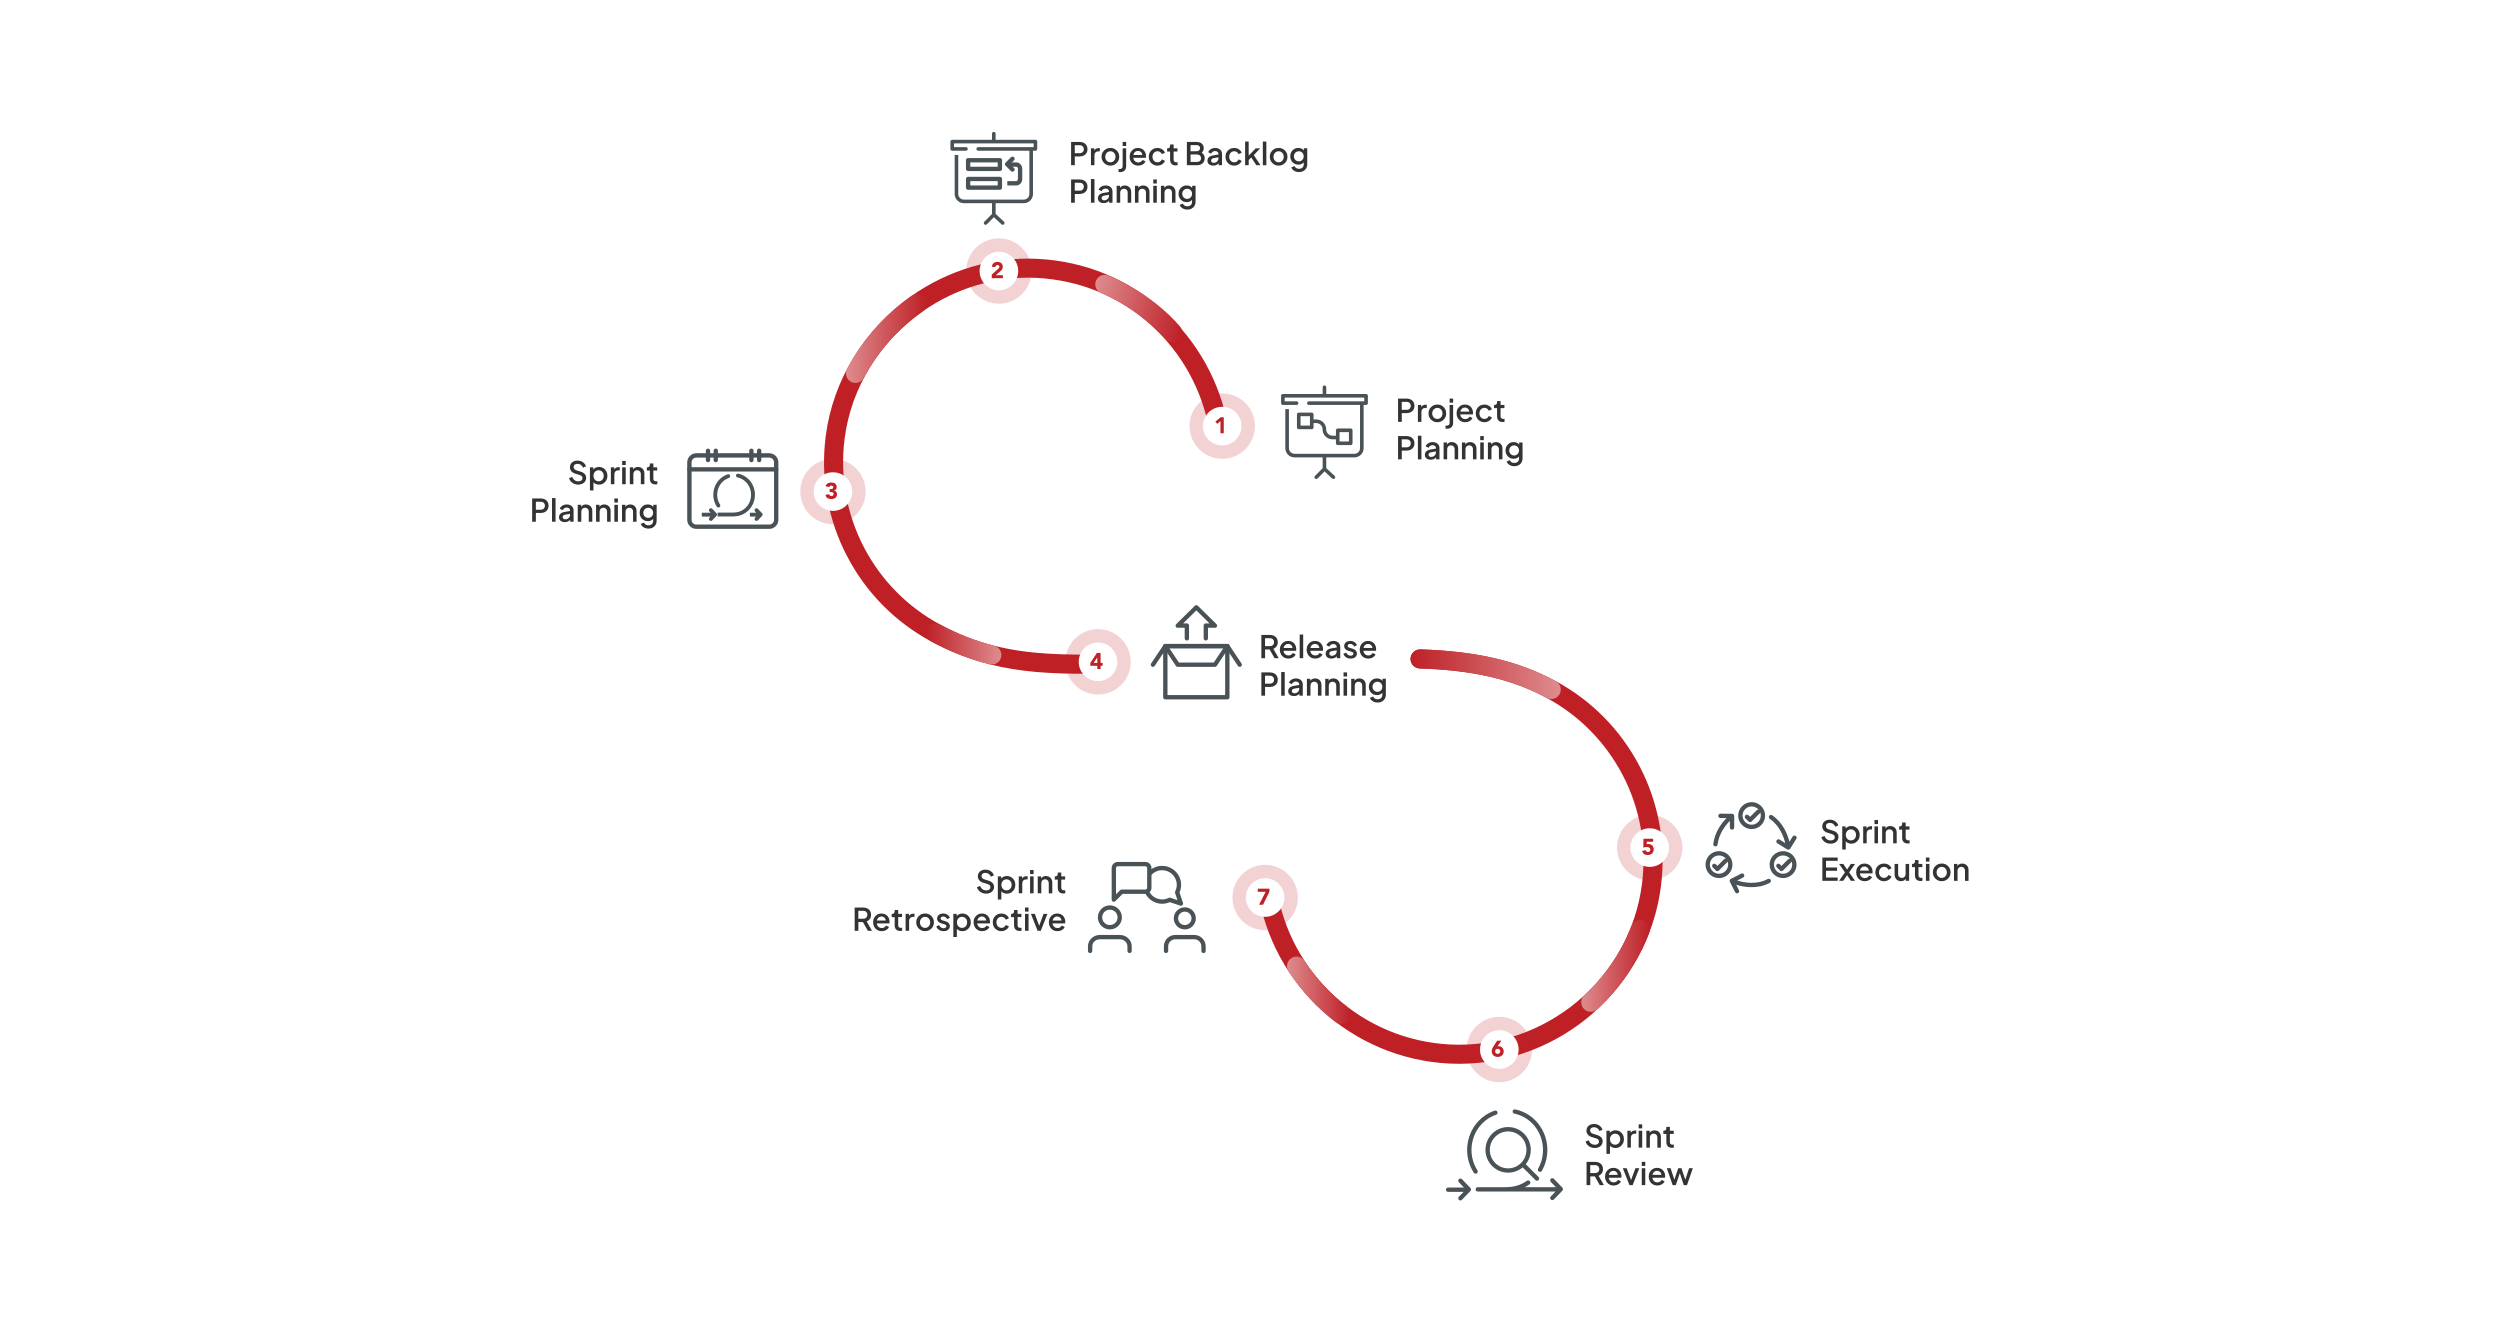 <?xml version="1.0" encoding="UTF-8"?> <svg xmlns="http://www.w3.org/2000/svg" xmlns:xlink="http://www.w3.org/1999/xlink" version="1.1" id="Layer_1" x="0px" y="0px" viewBox="0 0 1440 766.16" style="enable-background:new 0 0 1440 766.16;" xml:space="preserve"> <style type="text/css"> .st0{fill:#BE2026;} .st1{fill:#FFFFFF;} .st2{opacity:0.2;fill:#BE2026;} .st3{fill:#333333;} .st4{fill:#495256;} .st5{clip-path:url(#SVGID_2_);} .st6{clip-path:url(#SVGID_4_);} .st7{fill:url(#SVGID_5_);} .st8{fill:url(#SVGID_6_);} .st9{fill:url(#SVGID_7_);} .st10{fill:url(#SVGID_8_);} .st11{fill:url(#SVGID_9_);} .st12{fill:url(#SVGID_10_);} .st13{fill:url(#SVGID_11_);} .st14{fill:url(#SVGID_12_);} .st15{fill:url(#SVGID_13_);} .st16{clip-path:url(#SVGID_15_);} .st17{fill:url(#SVGID_16_);} .st18{fill:url(#SVGID_17_);} .st19{fill:url(#SVGID_18_);} .st20{fill:url(#SVGID_19_);} .st21{fill:url(#SVGID_20_);} .st22{fill:url(#SVGID_21_);} .st23{fill:url(#SVGID_22_);} .st24{fill:url(#SVGID_23_);} .st25{fill:url(#SVGID_24_);} .st26{fill:url(#SVGID_25_);} .st27{fill:url(#SVGID_26_);} .st28{fill:url(#SVGID_27_);} .st29{fill:url(#SVGID_28_);} .st30{clip-path:url(#SVGID_30_);} .st31{fill:#485358;} .st32{opacity:0.2;} .st33{fill:url(#SVGID_31_);} .st34{fill:url(#SVGID_32_);} .st35{fill:url(#SVGID_33_);} .st36{clip-path:url(#SVGID_35_);} .st37{fill:url(#SVGID_36_);} .st38{fill:url(#SVGID_37_);} .st39{fill:url(#SVGID_38_);} .st40{fill:url(#SVGID_39_);} .st41{fill:url(#SVGID_40_);} .st42{fill:url(#SVGID_41_);} .st43{fill:url(#SVGID_42_);} .st44{fill:url(#SVGID_43_);} .st45{fill:#AE1725;} .st46{fill:#D12F42;} .st47{fill:url(#SVGID_44_);} .st48{fill:#D1303D;} .st49{fill:url(#SVGID_45_);} .st50{fill:url(#SVGID_46_);} .st51{fill:url(#SVGID_47_);} .st52{fill:#FFFFFF;filter:url(#Adobe_OpacityMaskFilter);} .st53{mask:url(#path-2-inside-1_15_141_2_);} .st54{fill:#FFFFFF;filter:url(#Adobe_OpacityMaskFilter_1_);} .st55{mask:url(#path-3-inside-2_15_141_2_);} .st56{fill:#FFFFFF;filter:url(#Adobe_OpacityMaskFilter_2_);} .st57{mask:url(#path-4-inside-3_15_141_2_);} .st58{fill:#BE2026;stroke:#FFFFFF;stroke-width:2;stroke-miterlimit:10;} .st59{fill:#495256;stroke:#495256;} .st60{clip-path:url(#SVGID_49_);} .st61{fill:none;stroke:#495256;stroke-width:2.5;stroke-linecap:square;stroke-linejoin:round;} .st62{fill:#495256;stroke:#495256;stroke-width:1.5;stroke-linecap:round;stroke-linejoin:round;} .st63{fill:none;stroke:#495256;stroke-width:2.5;stroke-linecap:round;stroke-linejoin:round;} .st64{fill:none;stroke:#495256;stroke-width:2.5;stroke-linejoin:round;} .st65{clip-path:url(#SVGID_51_);} .st66{fill:none;stroke:#495256;stroke-width:2.5;stroke-miterlimit:10;} .st67{fill:url(#SVGID_52_);} .st68{fill:url(#SVGID_53_);} .st69{fill:url(#SVGID_54_);} .st70{fill:url(#SVGID_55_);} .st71{fill:url(#SVGID_56_);} .st72{fill:none;stroke:#BE2026;stroke-width:11;stroke-linecap:round;stroke-miterlimit:10;} .st73{fill:none;stroke:url(#SVGID_57_);stroke-width:11;stroke-linecap:round;stroke-miterlimit:10;} .st74{fill:none;stroke:url(#SVGID_58_);stroke-width:11;stroke-linecap:round;stroke-miterlimit:10;} .st75{fill:none;stroke:url(#SVGID_59_);stroke-width:11;stroke-linecap:round;stroke-miterlimit:10;} .st76{fill:none;stroke:url(#SVGID_60_);stroke-width:11;stroke-linecap:round;stroke-miterlimit:10;} .st77{fill:none;stroke:#495256;stroke-width:2;stroke-linejoin:round;} .st78{clip-path:url(#SVGID_62_);} .st79{fill:none;stroke:#495256;stroke-width:2.2;stroke-miterlimit:10;} .st80{fill:none;stroke:#495256;stroke-width:2.2;stroke-linecap:round;stroke-linejoin:round;} .st81{fill:#495256;stroke:#495256;stroke-width:0.5;} .st82{fill:none;stroke:url(#SVGID_63_);stroke-width:11;stroke-linecap:round;stroke-miterlimit:10;} .st83{fill:none;stroke:url(#SVGID_64_);stroke-width:11;stroke-linecap:round;stroke-miterlimit:10;} .st84{fill:none;stroke:url(#SVGID_65_);stroke-width:11;stroke-linecap:round;stroke-miterlimit:10;} .st85{fill:none;stroke:url(#SVGID_66_);stroke-width:11;stroke-linecap:round;stroke-miterlimit:10;} .st86{fill:none;stroke:url(#SVGID_67_);stroke-width:11;stroke-linecap:round;stroke-miterlimit:10;} .st87{fill:none;stroke:url(#SVGID_68_);stroke-width:11;stroke-linecap:round;stroke-miterlimit:10;} .st88{fill:none;stroke:url(#SVGID_69_);stroke-width:11;stroke-linecap:round;stroke-miterlimit:10;} .st89{fill:none;stroke:url(#SVGID_70_);stroke-width:11;stroke-linecap:round;stroke-miterlimit:10;} .st90{fill:none;stroke:url(#SVGID_71_);stroke-width:11;stroke-linecap:round;stroke-miterlimit:10;} .st91{fill:none;stroke:url(#SVGID_72_);stroke-width:11;stroke-linecap:round;stroke-miterlimit:10;} .st92{fill:none;stroke:url(#SVGID_73_);stroke-width:11;stroke-linecap:round;stroke-miterlimit:10;} .st93{fill:none;stroke:url(#SVGID_74_);stroke-width:11;stroke-linecap:round;stroke-miterlimit:10;} .st94{fill:none;stroke:url(#SVGID_75_);stroke-width:11;stroke-linecap:round;stroke-miterlimit:10;} .st95{clip-path:url(#SVGID_77_);} .st96{fill:#485358;stroke:#485358;stroke-width:1.3;stroke-miterlimit:10;} .st97{opacity:0.2;fill:none;stroke:#FFFFFF;stroke-width:4;stroke-linecap:round;stroke-linejoin:round;stroke-miterlimit:10;} .st98{fill:none;stroke:#495256;stroke-width:2.5;stroke-linecap:square;stroke-linejoin:round;stroke-dasharray:6,6;} .st99{fill:none;stroke:#495256;stroke-width:3;stroke-linecap:round;stroke-linejoin:round;} .st100{fill:#FFFFFF;stroke:#495256;stroke-width:2.5;} .st101{fill:none;stroke:#495256;stroke-width:2.5;stroke-linejoin:round;stroke-dasharray:6,6;} .st102{fill:none;stroke:#495256;stroke-width:2;stroke-linecap:round;stroke-linejoin:round;} .st103{fill:none;stroke:#BE2026;stroke-width:11;stroke-miterlimit:10;} .st104{opacity:0.2;fill:none;stroke:#BE2026;stroke-width:4;stroke-linecap:round;stroke-miterlimit:10;} .st105{fill:none;stroke:#495256;stroke-width:2.5;stroke-linecap:round;stroke-miterlimit:10;} .st106{fill:none;stroke:#495256;stroke-width:2;stroke-linecap:round;stroke-linejoin:round;stroke-dasharray:2,4;} .st107{fill:#495256;stroke:#495256;stroke-width:2.5;stroke-miterlimit:10;} .st108{fill:none;stroke:#495256;stroke-width:2.5;} .st109{fill:url(#SVGID_78_);} .st110{fill:url(#SVGID_79_);} .st111{fill:url(#SVGID_80_);} .st112{fill:none;stroke:#485358;stroke-width:2.5;stroke-miterlimit:10;} .st113{fill:none;stroke:#485358;stroke-width:2.5;stroke-linecap:round;stroke-linejoin:round;} .st114{fill:none;stroke:#485358;stroke-width:2.5;stroke-linejoin:round;} .st115{clip-path:url(#SVGID_82_);} .st116{fill:none;stroke:url(#SVGID_83_);stroke-width:11;stroke-linecap:round;stroke-miterlimit:10;} .st117{fill:none;stroke:url(#SVGID_84_);stroke-width:11;stroke-linecap:round;stroke-miterlimit:10;} .st118{fill:none;stroke:url(#SVGID_85_);stroke-width:11;stroke-linecap:round;stroke-miterlimit:10;} .st119{fill:none;stroke:url(#SVGID_86_);stroke-width:11;stroke-linecap:round;stroke-miterlimit:10;} .st120{fill:none;stroke:url(#SVGID_87_);stroke-width:11;stroke-linecap:round;stroke-miterlimit:10;} .st121{fill:none;stroke:url(#SVGID_88_);stroke-width:11;stroke-linecap:round;stroke-miterlimit:10;} .st122{fill:none;stroke:url(#SVGID_89_);stroke-width:11;stroke-linecap:round;stroke-miterlimit:10;} .st123{fill:none;stroke:url(#SVGID_90_);stroke-width:11;stroke-linecap:round;stroke-miterlimit:10;} .st124{fill:none;stroke:#AE1725;stroke-width:11;stroke-linecap:round;stroke-miterlimit:10;} .st125{fill:none;stroke:#D12F42;stroke-width:11;stroke-linecap:round;stroke-miterlimit:10;} .st126{fill:none;stroke:url(#SVGID_91_);stroke-width:11;stroke-linecap:round;stroke-miterlimit:10;} .st127{fill:none;stroke:#D1303D;stroke-width:11;stroke-linecap:round;stroke-miterlimit:10;} .st128{fill:none;stroke:url(#SVGID_92_);stroke-width:11;stroke-linecap:round;stroke-miterlimit:10;} .st129{fill:none;stroke:url(#SVGID_93_);stroke-width:11;stroke-linecap:round;stroke-miterlimit:10;} .st130{fill:none;stroke:url(#SVGID_94_);stroke-width:11;stroke-linecap:round;stroke-miterlimit:10;} .st131{fill:#FFFFFF;filter:url(#Adobe_OpacityMaskFilter_3_);} .st132{mask:url(#path-2-inside-1_15_141_1_);fill:none;stroke:#495256;stroke-width:4;} .st133{fill:#FFFFFF;filter:url(#Adobe_OpacityMaskFilter_4_);} .st134{mask:url(#path-3-inside-2_15_141_1_);fill:none;stroke:#495256;stroke-width:4;} .st135{fill:#FFFFFF;filter:url(#Adobe_OpacityMaskFilter_5_);} .st136{mask:url(#path-4-inside-3_15_141_1_);fill:none;stroke:#495256;stroke-width:4;} </style> <g> <g> <path class="st3" d="M805.28,242.99v-13.41h4.88c0.9,0,1.7,0.17,2.39,0.5c0.69,0.33,1.23,0.81,1.61,1.44s0.58,1.38,0.58,2.26 c0,0.86-0.2,1.61-0.58,2.23s-0.93,1.1-1.61,1.44c-0.68,0.34-1.48,0.5-2.38,0.5h-2.75v5.04H805.28z M807.4,236.06h2.81 c0.48,0,0.9-0.1,1.26-0.29c0.36-0.19,0.64-0.46,0.84-0.8c0.2-0.34,0.3-0.74,0.3-1.2c0-0.47-0.1-0.87-0.3-1.22 c-0.2-0.34-0.48-0.61-0.84-0.8s-0.78-0.29-1.26-0.29h-2.81V236.06z"></path> <path class="st3" d="M816.71,242.99v-9.74h1.94v1.98l-0.18-0.29c0.22-0.65,0.56-1.11,1.04-1.4c0.48-0.28,1.06-0.42,1.73-0.42h0.59 v1.85h-0.85c-0.67,0-1.21,0.21-1.63,0.63s-0.62,1.01-0.62,1.76v5.62H816.71z"></path> <path class="st3" d="M827.92,243.2c-0.95,0-1.81-0.22-2.57-0.67c-0.77-0.44-1.38-1.05-1.84-1.82s-0.68-1.64-0.68-2.61 c0-0.98,0.22-1.86,0.67-2.62s1.06-1.36,1.83-1.8c0.77-0.44,1.63-0.66,2.59-0.66s1.82,0.22,2.58,0.66c0.76,0.44,1.37,1.04,1.82,1.8 s0.67,1.63,0.67,2.62c0,0.98-0.23,1.86-0.68,2.63c-0.46,0.77-1.07,1.37-1.84,1.81C829.71,242.98,828.86,243.2,827.92,243.2z M827.92,241.31c0.56,0,1.07-0.14,1.51-0.41c0.44-0.28,0.79-0.66,1.05-1.14c0.26-0.49,0.39-1.04,0.39-1.65 c0-0.61-0.13-1.16-0.39-1.63c-0.26-0.47-0.61-0.85-1.05-1.13c-0.44-0.28-0.95-0.42-1.51-0.42c-0.56,0-1.07,0.14-1.52,0.42 c-0.45,0.28-0.8,0.66-1.06,1.13c-0.26,0.47-0.39,1.02-0.39,1.63c0,0.61,0.13,1.16,0.39,1.65s0.61,0.87,1.06,1.14 C826.85,241.17,827.36,241.31,827.92,241.31z"></path> <path class="st3" d="M833.48,246.96c-0.13,0-0.28-0.01-0.44-0.02c-0.16-0.01-0.3-0.03-0.41-0.05v-1.78 c0.23,0.04,0.46,0.05,0.68,0.05c0.5,0,0.91-0.13,1.21-0.39c0.3-0.26,0.45-0.64,0.45-1.16v-10.37h2.03v10.37 c0,0.71-0.15,1.31-0.45,1.82c-0.3,0.5-0.71,0.88-1.24,1.14C834.79,246.83,834.18,246.96,833.48,246.96z M834.98,231.92v-2.34h2.03 v2.34H834.98z"></path> <path class="st3" d="M843.94,243.2c-0.97,0-1.83-0.22-2.57-0.68c-0.74-0.45-1.33-1.06-1.75-1.84c-0.42-0.77-0.63-1.64-0.63-2.6 c0-0.98,0.21-1.85,0.63-2.61s0.99-1.35,1.72-1.79c0.73-0.44,1.54-0.66,2.44-0.66c0.74,0,1.4,0.12,1.98,0.38 c0.58,0.25,1.06,0.6,1.46,1.04c0.4,0.44,0.7,0.94,0.91,1.5s0.32,1.16,0.32,1.8c0,0.16-0.01,0.32-0.02,0.49s-0.04,0.32-0.07,0.47 h-7.76v-1.62h6.59l-0.95,0.74c0.11-0.59,0.07-1.11-0.13-1.57c-0.19-0.46-0.49-0.83-0.9-1.1c-0.41-0.27-0.88-0.41-1.42-0.41 c-0.53,0-1,0.14-1.42,0.41c-0.42,0.27-0.74,0.66-0.97,1.16c-0.23,0.5-0.32,1.1-0.27,1.8c-0.06,0.66,0.03,1.24,0.28,1.73 c0.25,0.49,0.59,0.88,1.04,1.15c0.45,0.28,0.96,0.41,1.52,0.41c0.6,0,1.1-0.13,1.51-0.4c0.41-0.26,0.74-0.61,0.99-1.03l1.66,0.83 c-0.19,0.46-0.49,0.86-0.89,1.22c-0.4,0.36-0.88,0.64-1.44,0.85S844.61,243.2,843.94,243.2z"></path> <path class="st3" d="M855.05,243.2c-0.97,0-1.84-0.22-2.59-0.68c-0.76-0.45-1.35-1.06-1.78-1.83c-0.43-0.77-0.65-1.64-0.65-2.61 c0-0.96,0.22-1.82,0.65-2.59c0.43-0.77,1.03-1.37,1.78-1.81c0.76-0.44,1.62-0.66,2.59-0.66c0.66,0,1.28,0.12,1.85,0.35 s1.08,0.56,1.5,0.96c0.43,0.41,0.74,0.89,0.95,1.44l-1.8,0.81c-0.21-0.5-0.53-0.91-0.97-1.21c-0.44-0.31-0.95-0.46-1.53-0.46 c-0.55,0-1.05,0.14-1.49,0.41c-0.44,0.28-0.78,0.65-1.04,1.13c-0.25,0.48-0.38,1.03-0.38,1.64c0,0.61,0.13,1.16,0.38,1.65 s0.6,0.87,1.04,1.14c0.44,0.28,0.93,0.41,1.49,0.41c0.58,0,1.09-0.15,1.53-0.46c0.44-0.31,0.77-0.72,0.97-1.23l1.8,0.85 c-0.19,0.52-0.5,0.98-0.93,1.39c-0.43,0.41-0.93,0.74-1.5,0.98C856.34,243.08,855.72,243.2,855.05,243.2z"></path> <path class="st3" d="M865.54,243.09c-1.02,0-1.81-0.29-2.38-0.86c-0.56-0.58-0.85-1.39-0.85-2.43v-4.7h-1.73v-1.85h0.27 c0.46,0,0.81-0.13,1.07-0.4c0.26-0.26,0.39-0.62,0.39-1.08v-0.76h2.03v2.23h2.21v1.85h-2.21v4.61c0,0.34,0.05,0.62,0.16,0.86 c0.11,0.23,0.28,0.41,0.52,0.54c0.24,0.13,0.55,0.19,0.94,0.19c0.1,0,0.2-0.01,0.32-0.02c0.12-0.01,0.23-0.02,0.34-0.04v1.75 c-0.17,0.02-0.35,0.05-0.56,0.07C865.88,243.08,865.7,243.09,865.54,243.09z"></path> <path class="st3" d="M805.28,264.59v-13.41h4.88c0.9,0,1.7,0.17,2.39,0.5c0.69,0.33,1.23,0.81,1.61,1.44 c0.38,0.63,0.58,1.38,0.58,2.26c0,0.86-0.2,1.61-0.58,2.23c-0.39,0.62-0.93,1.1-1.61,1.44c-0.68,0.34-1.48,0.5-2.38,0.5h-2.75 v5.04H805.28z M807.4,257.66h2.81c0.48,0,0.9-0.1,1.26-0.29s0.64-0.46,0.84-0.8s0.3-0.74,0.3-1.2c0-0.47-0.1-0.87-0.3-1.21 s-0.48-0.61-0.84-0.8c-0.36-0.19-0.78-0.29-1.26-0.29h-2.81V257.66z"></path> <path class="st3" d="M816.71,264.59v-13.63h2.03v13.63H816.71z"></path> <path class="st3" d="M824.03,264.8c-0.66,0-1.24-0.11-1.74-0.34s-0.89-0.55-1.16-0.97c-0.28-0.42-0.41-0.91-0.41-1.48 c0-0.53,0.12-1,0.35-1.42c0.23-0.42,0.59-0.77,1.08-1.06c0.49-0.29,1.11-0.49,1.86-0.61l3.38-0.56v1.62l-2.99,0.5 c-0.54,0.1-0.94,0.27-1.19,0.52s-0.38,0.56-0.38,0.94c0,0.37,0.14,0.67,0.42,0.91s0.65,0.35,1.09,0.35c0.54,0,1.02-0.12,1.43-0.36 c0.41-0.24,0.74-0.56,0.97-0.96c0.23-0.4,0.35-0.85,0.35-1.34v-2.5c0-0.47-0.18-0.86-0.54-1.16c-0.36-0.31-0.83-0.46-1.42-0.46 c-0.53,0-0.99,0.14-1.39,0.41c-0.4,0.28-0.7,0.64-0.89,1.1l-1.71-0.85c0.19-0.48,0.49-0.91,0.89-1.28 c0.4-0.37,0.88-0.66,1.42-0.86c0.55-0.21,1.13-0.31,1.75-0.31c0.77,0,1.45,0.14,2.04,0.43c0.59,0.29,1.06,0.69,1.39,1.2 c0.33,0.51,0.5,1.1,0.5,1.77v6.55h-1.94v-1.75l0.4,0.04c-0.23,0.4-0.52,0.74-0.86,1.03c-0.35,0.29-0.75,0.51-1.21,0.67 C825.07,264.72,824.57,264.8,824.03,264.8z"></path> <path class="st3" d="M831.52,264.59v-9.74h1.94v1.91l-0.23-0.25c0.24-0.61,0.62-1.08,1.15-1.4c0.53-0.32,1.14-0.48,1.84-0.48 c0.72,0,1.36,0.16,1.91,0.47c0.55,0.31,0.98,0.74,1.3,1.29c0.31,0.55,0.47,1.19,0.47,1.91v6.28h-2.03v-5.74 c0-0.48-0.09-0.89-0.27-1.23c-0.18-0.34-0.43-0.61-0.76-0.8c-0.32-0.19-0.7-0.29-1.12-0.29s-0.79,0.1-1.12,0.29 c-0.33,0.19-0.58,0.46-0.76,0.8c-0.18,0.34-0.27,0.75-0.27,1.23v5.74H831.52z"></path> <path class="st3" d="M842.07,264.59v-9.74h1.94v1.91l-0.23-0.25c0.24-0.61,0.62-1.08,1.15-1.4c0.53-0.32,1.14-0.48,1.84-0.48 c0.72,0,1.36,0.16,1.91,0.47c0.55,0.31,0.98,0.74,1.3,1.29c0.31,0.55,0.47,1.19,0.47,1.91v6.28h-2.03v-5.74 c0-0.48-0.09-0.89-0.27-1.23c-0.18-0.34-0.43-0.61-0.76-0.8c-0.32-0.19-0.7-0.29-1.12-0.29s-0.79,0.1-1.12,0.29 c-0.33,0.19-0.58,0.46-0.76,0.8c-0.18,0.34-0.27,0.75-0.27,1.23v5.74H842.07z"></path> <path class="st3" d="M852.62,253.52v-2.34h2.03v2.34H852.62z M852.62,264.59v-9.74h2.03v9.74H852.62z"></path> <path class="st3" d="M857.03,264.59v-9.74h1.94v1.91l-0.23-0.25c0.24-0.61,0.62-1.08,1.15-1.4c0.53-0.32,1.14-0.48,1.84-0.48 c0.72,0,1.36,0.16,1.91,0.47c0.55,0.31,0.98,0.74,1.3,1.29c0.31,0.55,0.47,1.19,0.47,1.91v6.28h-2.03v-5.74 c0-0.48-0.09-0.89-0.27-1.23c-0.18-0.34-0.43-0.61-0.76-0.8c-0.32-0.19-0.7-0.29-1.12-0.29s-0.79,0.1-1.12,0.29 c-0.33,0.19-0.58,0.46-0.76,0.8c-0.18,0.34-0.27,0.75-0.27,1.23v5.74H857.03z"></path> <path class="st3" d="M872.27,268.55c-0.71,0-1.37-0.11-1.97-0.34c-0.61-0.23-1.12-0.54-1.56-0.95c-0.43-0.4-0.75-0.87-0.95-1.41 l1.87-0.77c0.17,0.46,0.48,0.83,0.93,1.13c0.45,0.3,1,0.45,1.67,0.45c0.52,0,0.98-0.1,1.39-0.3c0.41-0.2,0.73-0.49,0.96-0.86 c0.23-0.38,0.35-0.83,0.35-1.36v-2.2l0.38,0.43c-0.34,0.61-0.8,1.08-1.4,1.4s-1.26,0.49-2.01,0.49c-0.91,0-1.73-0.21-2.45-0.63 c-0.72-0.42-1.28-1-1.69-1.73c-0.41-0.73-0.61-1.55-0.61-2.46c0-0.92,0.2-1.75,0.61-2.47c0.41-0.72,0.97-1.29,1.68-1.71 c0.71-0.42,1.52-0.63,2.42-0.63c0.74,0,1.41,0.16,2,0.48c0.59,0.32,1.07,0.78,1.44,1.38l-0.29,0.5v-2.14h1.94v9.29 c0,0.84-0.2,1.59-0.6,2.26s-0.96,1.19-1.67,1.57C874,268.35,873.19,268.55,872.27,268.55z M872.15,262.37 c0.54,0,1.02-0.13,1.44-0.39s0.75-0.61,1-1.04c0.25-0.44,0.37-0.93,0.37-1.48s-0.12-1.05-0.37-1.49c-0.25-0.44-0.58-0.79-1-1.05 s-0.9-0.39-1.44-0.39s-1.03,0.13-1.46,0.39c-0.43,0.26-0.77,0.61-1.02,1.05c-0.25,0.44-0.37,0.94-0.37,1.49 c0,0.54,0.12,1.03,0.37,1.48c0.25,0.44,0.58,0.79,1.02,1.05C871.12,262.24,871.61,262.37,872.15,262.37z"></path> </g> <g> <path class="st3" d="M616.95,95.17V81.76h4.88c0.9,0,1.69,0.16,2.38,0.49c0.69,0.33,1.23,0.81,1.61,1.44s0.58,1.38,0.58,2.26 c0,0.86-0.2,1.61-0.58,2.23c-0.39,0.62-0.93,1.1-1.61,1.44c-0.68,0.34-1.48,0.5-2.38,0.5h-2.75v5.04H616.95z M619.07,88.24h2.81 c0.48,0,0.9-0.1,1.26-0.29c0.36-0.19,0.64-0.46,0.84-0.8c0.2-0.34,0.3-0.74,0.3-1.2c0-0.47-0.1-0.87-0.3-1.21 c-0.2-0.34-0.48-0.61-0.84-0.8s-0.78-0.29-1.26-0.29h-2.81V88.24z"></path> <path class="st3" d="M628.38,95.17v-9.74h1.94v1.98l-0.18-0.29c0.22-0.65,0.56-1.11,1.04-1.39c0.48-0.28,1.06-0.42,1.73-0.42h0.59 v1.85h-0.85c-0.67,0-1.22,0.21-1.63,0.63c-0.41,0.42-0.62,1.01-0.62,1.76v5.62H628.38z"></path> <path class="st3" d="M639.59,95.39c-0.95,0-1.81-0.22-2.57-0.67c-0.77-0.44-1.38-1.05-1.84-1.82c-0.46-0.77-0.68-1.64-0.68-2.61 c0-0.98,0.22-1.86,0.67-2.62c0.45-0.76,1.06-1.36,1.83-1.8c0.77-0.44,1.63-0.66,2.59-0.66c0.96,0,1.82,0.22,2.58,0.66 c0.76,0.44,1.37,1.04,1.82,1.8c0.45,0.76,0.68,1.64,0.68,2.62c0,0.98-0.23,1.86-0.68,2.63s-1.07,1.37-1.84,1.81 S640.53,95.39,639.59,95.39z M639.59,93.5c0.56,0,1.07-0.14,1.51-0.41c0.44-0.28,0.79-0.66,1.05-1.14s0.39-1.04,0.39-1.65 c0-0.61-0.13-1.15-0.39-1.63c-0.26-0.47-0.61-0.85-1.05-1.13s-0.95-0.42-1.51-0.42c-0.56,0-1.07,0.14-1.52,0.42 c-0.45,0.28-0.8,0.66-1.06,1.13c-0.26,0.47-0.39,1.02-0.39,1.63c0,0.61,0.13,1.16,0.39,1.65c0.26,0.49,0.61,0.87,1.06,1.14 C638.52,93.36,639.03,93.5,639.59,93.5z"></path> <path class="st3" d="M645.15,99.15c-0.13,0-0.28-0.01-0.44-0.02s-0.3-0.03-0.41-0.05v-1.78c0.23,0.04,0.46,0.05,0.68,0.05 c0.5,0,0.91-0.13,1.21-0.39c0.3-0.26,0.45-0.65,0.45-1.16V85.43h2.03V95.8c0,0.71-0.15,1.31-0.45,1.82s-0.71,0.88-1.24,1.14 C646.46,99.02,645.85,99.15,645.15,99.15z M646.65,84.1v-2.34h2.03v2.34H646.65z"></path> <path class="st3" d="M655.61,95.39c-0.97,0-1.83-0.22-2.57-0.67c-0.74-0.45-1.33-1.06-1.75-1.84c-0.42-0.77-0.63-1.64-0.63-2.6 c0-0.98,0.21-1.85,0.63-2.61c0.42-0.76,0.99-1.35,1.72-1.79c0.73-0.44,1.54-0.66,2.44-0.66c0.74,0,1.4,0.13,1.98,0.38 s1.06,0.6,1.46,1.04c0.4,0.44,0.7,0.94,0.91,1.5c0.21,0.56,0.32,1.16,0.32,1.8c0,0.16-0.01,0.32-0.02,0.49 c-0.01,0.17-0.04,0.32-0.07,0.47h-7.76v-1.62h6.59L657.9,90c0.11-0.59,0.07-1.11-0.12-1.58c-0.19-0.46-0.49-0.83-0.9-1.1 c-0.41-0.27-0.88-0.4-1.42-0.4c-0.53,0-1,0.13-1.42,0.4c-0.42,0.27-0.74,0.66-0.97,1.16c-0.23,0.5-0.32,1.1-0.27,1.8 c-0.06,0.66,0.03,1.24,0.28,1.73s0.59,0.88,1.04,1.15c0.45,0.28,0.96,0.41,1.52,0.41c0.6,0,1.1-0.13,1.51-0.4s0.74-0.61,0.99-1.03 l1.66,0.83c-0.19,0.46-0.49,0.86-0.89,1.22c-0.4,0.36-0.88,0.65-1.44,0.86C656.9,95.28,656.28,95.39,655.61,95.39z"></path> <path class="st3" d="M666.72,95.39c-0.97,0-1.84-0.22-2.59-0.67c-0.76-0.45-1.35-1.06-1.78-1.83c-0.43-0.77-0.65-1.64-0.65-2.61 c0-0.96,0.22-1.82,0.65-2.59c0.43-0.77,1.03-1.37,1.78-1.81c0.76-0.44,1.62-0.66,2.59-0.66c0.66,0,1.28,0.12,1.85,0.35 s1.08,0.55,1.5,0.96s0.74,0.89,0.95,1.44l-1.8,0.81c-0.2-0.5-0.53-0.91-0.97-1.21c-0.45-0.31-0.96-0.46-1.53-0.46 c-0.55,0-1.05,0.14-1.48,0.41c-0.44,0.28-0.78,0.65-1.04,1.13s-0.38,1.03-0.38,1.64c0,0.61,0.13,1.16,0.38,1.65 s0.6,0.87,1.04,1.14c0.44,0.28,0.93,0.41,1.48,0.41c0.58,0,1.09-0.15,1.53-0.46c0.44-0.31,0.77-0.72,0.97-1.23l1.8,0.85 c-0.19,0.52-0.5,0.98-0.93,1.4s-0.93,0.74-1.5,0.98S667.39,95.39,666.72,95.39z"></path> <path class="st3" d="M677.21,95.28c-1.02,0-1.81-0.29-2.38-0.86c-0.56-0.58-0.85-1.39-0.85-2.43v-4.7h-1.73v-1.85h0.27 c0.46,0,0.81-0.13,1.07-0.4s0.39-0.62,0.39-1.08V83.2h2.03v2.23h2.21v1.85h-2.21v4.61c0,0.34,0.05,0.62,0.16,0.85 c0.11,0.23,0.28,0.41,0.52,0.54c0.24,0.12,0.55,0.19,0.94,0.19c0.1,0,0.21-0.01,0.32-0.02c0.12-0.01,0.23-0.02,0.34-0.04v1.75 c-0.17,0.02-0.35,0.05-0.56,0.07S677.37,95.28,677.21,95.28z"></path> <path class="st3" d="M683.64,95.17V81.76h5.65c0.84,0,1.57,0.15,2.18,0.45c0.61,0.3,1.08,0.72,1.4,1.26 c0.32,0.54,0.49,1.19,0.49,1.95c0,0.64-0.17,1.22-0.5,1.75c-0.33,0.54-0.84,0.96-1.54,1.29v-0.92c0.61,0.24,1.11,0.54,1.49,0.91 c0.38,0.37,0.66,0.78,0.84,1.23s0.26,0.94,0.26,1.44c0,1.26-0.41,2.25-1.23,2.97c-0.82,0.72-1.95,1.08-3.39,1.08H683.64z M685.76,87.11h3.56c0.58,0,1.04-0.17,1.39-0.5c0.35-0.33,0.52-0.76,0.52-1.29c0-0.54-0.17-0.96-0.52-1.26s-0.81-0.45-1.39-0.45 h-3.56V87.11z M685.76,93.28h3.69c0.71,0,1.28-0.2,1.7-0.58s0.64-0.91,0.64-1.56c0-0.65-0.21-1.17-0.64-1.57s-0.99-0.59-1.7-0.59 h-3.69V93.28z"></path> <path class="st3" d="M698.79,95.39c-0.66,0-1.24-0.11-1.74-0.34c-0.5-0.23-0.89-0.55-1.16-0.97c-0.28-0.42-0.41-0.91-0.41-1.48 c0-0.53,0.12-1,0.35-1.42c0.23-0.42,0.59-0.77,1.08-1.06c0.49-0.29,1.11-0.49,1.86-0.61l3.38-0.56v1.62l-2.99,0.5 c-0.54,0.1-0.94,0.27-1.19,0.52s-0.38,0.56-0.38,0.94c0,0.37,0.14,0.67,0.42,0.91c0.28,0.23,0.64,0.35,1.09,0.35 c0.54,0,1.02-0.12,1.43-0.36s0.74-0.56,0.97-0.96s0.35-0.85,0.35-1.34v-2.5c0-0.47-0.18-0.86-0.54-1.16 c-0.36-0.31-0.83-0.46-1.42-0.46c-0.53,0-0.99,0.14-1.39,0.41c-0.4,0.28-0.7,0.64-0.89,1.1l-1.71-0.85 c0.19-0.48,0.49-0.91,0.89-1.28c0.4-0.37,0.88-0.66,1.42-0.86s1.13-0.31,1.75-0.31c0.77,0,1.45,0.14,2.04,0.43s1.06,0.69,1.39,1.2 c0.33,0.51,0.49,1.1,0.49,1.77v6.55h-1.94v-1.75l0.4,0.04c-0.23,0.4-0.52,0.74-0.86,1.03s-0.75,0.51-1.21,0.67 C699.83,95.31,699.33,95.39,698.79,95.39z"></path> <path class="st3" d="M710.91,95.39c-0.97,0-1.84-0.22-2.59-0.67c-0.76-0.45-1.35-1.06-1.78-1.83c-0.43-0.77-0.65-1.64-0.65-2.61 c0-0.96,0.21-1.82,0.65-2.59s1.03-1.37,1.78-1.81c0.76-0.44,1.62-0.66,2.59-0.66c0.66,0,1.28,0.12,1.85,0.35s1.08,0.55,1.5,0.96 s0.74,0.89,0.95,1.44l-1.8,0.81c-0.2-0.5-0.53-0.91-0.97-1.21c-0.44-0.31-0.95-0.46-1.53-0.46c-0.55,0-1.05,0.14-1.48,0.41 c-0.44,0.28-0.78,0.65-1.04,1.13s-0.38,1.03-0.38,1.64c0,0.61,0.13,1.16,0.38,1.65s0.6,0.87,1.04,1.14 c0.44,0.28,0.93,0.41,1.48,0.41c0.58,0,1.09-0.15,1.53-0.46c0.44-0.31,0.77-0.72,0.97-1.23l1.8,0.85c-0.19,0.52-0.5,0.98-0.93,1.4 s-0.93,0.74-1.5,0.98S711.58,95.39,710.91,95.39z"></path> <path class="st3" d="M717.19,95.17V81.54h2.04v9.13l-0.79-0.2l4.86-5.04h2.56l-3.67,3.91l3.83,5.83h-2.36l-3.4-5.17l1.21-0.16 l-2.88,3.06l0.65-1.35v3.62H717.19z"></path> <path class="st3" d="M727.39,95.17V81.54h2.03v13.63H727.39z"></path> <path class="st3" d="M736.5,95.39c-0.95,0-1.81-0.22-2.57-0.67c-0.77-0.44-1.38-1.05-1.84-1.82c-0.46-0.77-0.68-1.64-0.68-2.61 c0-0.98,0.22-1.86,0.67-2.62c0.45-0.76,1.06-1.36,1.83-1.8c0.77-0.44,1.63-0.66,2.59-0.66s1.82,0.22,2.58,0.66 c0.76,0.44,1.37,1.04,1.82,1.8c0.45,0.76,0.67,1.64,0.67,2.62c0,0.98-0.23,1.86-0.68,2.63s-1.07,1.37-1.84,1.81 C738.29,95.17,737.44,95.39,736.5,95.39z M736.5,93.5c0.56,0,1.07-0.14,1.51-0.41c0.44-0.28,0.79-0.66,1.05-1.14 c0.26-0.49,0.39-1.04,0.39-1.65c0-0.61-0.13-1.15-0.39-1.63c-0.26-0.47-0.61-0.85-1.05-1.13c-0.44-0.28-0.95-0.42-1.51-0.42 c-0.56,0-1.07,0.14-1.52,0.42s-0.8,0.66-1.06,1.13c-0.26,0.47-0.39,1.02-0.39,1.63c0,0.61,0.13,1.16,0.39,1.65 s0.61,0.87,1.06,1.14C735.43,93.36,735.94,93.5,736.5,93.5z"></path> <path class="st3" d="M748.26,99.13c-0.71,0-1.37-0.11-1.97-0.34c-0.61-0.23-1.12-0.54-1.56-0.95c-0.43-0.4-0.75-0.87-0.95-1.41 l1.87-0.77c0.17,0.46,0.48,0.83,0.93,1.13c0.45,0.3,1,0.45,1.67,0.45c0.52,0,0.98-0.1,1.39-0.3s0.73-0.49,0.96-0.86 c0.23-0.38,0.35-0.83,0.35-1.36v-2.2l0.38,0.43c-0.34,0.61-0.8,1.08-1.4,1.4s-1.26,0.49-2.01,0.49c-0.91,0-1.73-0.21-2.45-0.63 c-0.72-0.42-1.28-1-1.69-1.73c-0.41-0.73-0.61-1.55-0.61-2.47c0-0.92,0.2-1.75,0.61-2.47c0.41-0.72,0.97-1.29,1.68-1.71 s1.52-0.63,2.42-0.63c0.74,0,1.41,0.16,2,0.48c0.59,0.32,1.07,0.78,1.44,1.38l-0.29,0.5v-2.14h1.94v9.29c0,0.84-0.2,1.59-0.6,2.26 s-0.96,1.19-1.67,1.57C749.98,98.94,749.17,99.13,748.26,99.13z M748.13,92.96c0.54,0,1.02-0.13,1.44-0.39s0.75-0.61,1-1.04 c0.25-0.44,0.37-0.93,0.37-1.49c0-0.55-0.12-1.05-0.37-1.49c-0.25-0.44-0.58-0.79-1-1.05s-0.9-0.39-1.44-0.39 s-1.03,0.13-1.46,0.39c-0.43,0.26-0.77,0.61-1.02,1.05c-0.25,0.45-0.37,0.94-0.37,1.49c0,0.54,0.12,1.03,0.37,1.48 s0.58,0.79,1.02,1.05C747.1,92.83,747.59,92.96,748.13,92.96z"></path> <path class="st3" d="M616.95,116.77v-13.41h4.88c0.9,0,1.69,0.17,2.38,0.5c0.69,0.33,1.23,0.81,1.61,1.44 c0.38,0.63,0.58,1.38,0.58,2.26c0,0.86-0.2,1.61-0.58,2.23c-0.39,0.62-0.93,1.1-1.61,1.44c-0.68,0.34-1.48,0.5-2.38,0.5h-2.75 v5.04H616.95z M619.07,109.84h2.81c0.48,0,0.9-0.1,1.26-0.29s0.64-0.46,0.84-0.8c0.2-0.34,0.3-0.74,0.3-1.2 c0-0.47-0.1-0.87-0.3-1.22c-0.2-0.34-0.48-0.61-0.84-0.8c-0.36-0.19-0.78-0.29-1.26-0.29h-2.81V109.84z"></path> <path class="st3" d="M628.38,116.77v-13.63h2.04v13.63H628.38z"></path> <path class="st3" d="M635.7,116.99c-0.66,0-1.24-0.11-1.74-0.34s-0.88-0.55-1.16-0.97s-0.41-0.91-0.41-1.48 c0-0.53,0.12-1,0.35-1.42c0.23-0.42,0.59-0.77,1.08-1.06c0.49-0.29,1.11-0.49,1.86-0.61l3.38-0.56v1.62l-2.99,0.5 c-0.54,0.1-0.94,0.27-1.19,0.52s-0.38,0.56-0.38,0.94c0,0.37,0.14,0.68,0.42,0.91c0.28,0.23,0.65,0.35,1.09,0.35 c0.54,0,1.02-0.12,1.43-0.36s0.74-0.56,0.97-0.96s0.35-0.85,0.35-1.34v-2.5c0-0.47-0.18-0.86-0.54-1.16 c-0.36-0.31-0.83-0.46-1.42-0.46c-0.53,0-0.99,0.14-1.4,0.41c-0.4,0.28-0.7,0.64-0.89,1.1l-1.71-0.85 c0.19-0.48,0.49-0.91,0.89-1.28s0.88-0.66,1.42-0.86c0.55-0.2,1.13-0.31,1.75-0.31c0.77,0,1.45,0.14,2.04,0.43 c0.59,0.29,1.06,0.69,1.39,1.2c0.33,0.51,0.5,1.1,0.5,1.77v6.55h-1.94v-1.75l0.4,0.04c-0.23,0.4-0.52,0.74-0.86,1.03 c-0.35,0.29-0.75,0.51-1.21,0.67C636.74,116.91,636.24,116.99,635.7,116.99z"></path> <path class="st3" d="M643.19,116.77v-9.74h1.94v1.91l-0.23-0.25c0.24-0.61,0.62-1.08,1.15-1.39c0.53-0.32,1.14-0.48,1.84-0.48 c0.72,0,1.36,0.16,1.91,0.47c0.55,0.31,0.98,0.74,1.3,1.3c0.31,0.55,0.47,1.19,0.47,1.91v6.28h-2.03v-5.74 c0-0.48-0.09-0.89-0.27-1.23c-0.18-0.34-0.43-0.61-0.76-0.8c-0.32-0.19-0.7-0.29-1.12-0.29s-0.79,0.1-1.12,0.29 c-0.33,0.19-0.58,0.46-0.76,0.8c-0.18,0.34-0.27,0.75-0.27,1.23v5.74H643.19z"></path> <path class="st3" d="M653.74,116.77v-9.74h1.94v1.91l-0.23-0.25c0.24-0.61,0.62-1.08,1.15-1.39c0.53-0.32,1.14-0.48,1.84-0.48 c0.72,0,1.36,0.16,1.91,0.47c0.55,0.31,0.98,0.74,1.29,1.3c0.31,0.55,0.47,1.19,0.47,1.91v6.28h-2.03v-5.74 c0-0.48-0.09-0.89-0.27-1.23c-0.18-0.34-0.43-0.61-0.76-0.8c-0.32-0.19-0.7-0.29-1.12-0.29s-0.79,0.1-1.12,0.29 c-0.33,0.19-0.59,0.46-0.77,0.8s-0.27,0.75-0.27,1.23v5.74H653.74z"></path> <path class="st3" d="M664.29,105.7v-2.34h2.03v2.34H664.29z M664.29,116.77v-9.74h2.03v9.74H664.29z"></path> <path class="st3" d="M668.7,116.77v-9.74h1.94v1.91l-0.23-0.25c0.24-0.61,0.62-1.08,1.15-1.39c0.53-0.32,1.14-0.48,1.84-0.48 c0.72,0,1.36,0.16,1.91,0.47c0.55,0.31,0.98,0.74,1.3,1.3c0.31,0.55,0.47,1.19,0.47,1.91v6.28h-2.03v-5.74 c0-0.48-0.09-0.89-0.27-1.23c-0.18-0.34-0.43-0.61-0.76-0.8c-0.32-0.19-0.7-0.29-1.12-0.29s-0.79,0.1-1.12,0.29 c-0.33,0.19-0.58,0.46-0.76,0.8c-0.18,0.34-0.27,0.75-0.27,1.23v5.74H668.7z"></path> <path class="st3" d="M683.94,120.73c-0.71,0-1.37-0.11-1.97-0.34c-0.61-0.23-1.12-0.54-1.56-0.95s-0.75-0.87-0.95-1.41l1.87-0.77 c0.17,0.46,0.48,0.83,0.93,1.13c0.45,0.3,1.01,0.45,1.67,0.45c0.52,0,0.98-0.1,1.38-0.3c0.41-0.2,0.73-0.49,0.96-0.86 c0.23-0.38,0.35-0.83,0.35-1.36v-2.2l0.38,0.43c-0.34,0.61-0.8,1.08-1.4,1.4c-0.59,0.32-1.26,0.49-2.01,0.49 c-0.91,0-1.73-0.21-2.45-0.63c-0.72-0.42-1.28-1-1.69-1.73s-0.61-1.55-0.61-2.47c0-0.92,0.2-1.75,0.61-2.46 c0.41-0.72,0.97-1.29,1.68-1.71c0.71-0.42,1.52-0.63,2.42-0.63c0.74,0,1.41,0.16,2,0.48s1.07,0.78,1.44,1.38l-0.29,0.5v-2.14h1.94 v9.29c0,0.84-0.2,1.59-0.6,2.26c-0.4,0.67-0.96,1.19-1.67,1.58C685.67,120.54,684.85,120.73,683.94,120.73z M683.82,114.56 c0.54,0,1.02-0.13,1.44-0.39c0.42-0.26,0.75-0.61,1-1.04c0.25-0.44,0.37-0.93,0.37-1.49s-0.12-1.05-0.37-1.49s-0.58-0.79-1-1.05 c-0.42-0.26-0.9-0.39-1.44-0.39c-0.54,0-1.03,0.13-1.46,0.39c-0.43,0.26-0.77,0.61-1.02,1.05s-0.37,0.94-0.37,1.49 c0,0.54,0.12,1.03,0.37,1.48c0.25,0.44,0.59,0.79,1.02,1.05C682.79,114.43,683.28,114.56,683.82,114.56z"></path> </g> <g> <path class="st3" d="M333.05,279.14c-0.85,0-1.64-0.16-2.35-0.47c-0.71-0.31-1.33-0.75-1.84-1.31c-0.51-0.56-0.88-1.2-1.11-1.92 l1.8-0.76c0.32,0.83,0.8,1.46,1.42,1.91c0.62,0.44,1.34,0.67,2.16,0.67c0.48,0,0.9-0.08,1.25-0.23s0.63-0.36,0.83-0.64 c0.2-0.28,0.3-0.59,0.3-0.95c0-0.48-0.14-0.87-0.41-1.16c-0.28-0.29-0.68-0.52-1.21-0.67l-2.54-0.79 c-1.01-0.31-1.77-0.79-2.29-1.44c-0.52-0.65-0.78-1.4-0.78-2.27c0-0.74,0.18-1.4,0.55-1.98c0.37-0.58,0.88-1.03,1.53-1.35 c0.65-0.32,1.41-0.49,2.26-0.49c0.8,0,1.54,0.14,2.2,0.42c0.66,0.28,1.23,0.67,1.7,1.17c0.47,0.5,0.82,1.07,1.04,1.72l-1.76,0.76 c-0.28-0.71-0.69-1.25-1.24-1.63c-0.55-0.38-1.19-0.57-1.93-0.57c-0.44,0-0.83,0.08-1.17,0.23c-0.34,0.15-0.6,0.36-0.78,0.64 c-0.19,0.28-0.28,0.6-0.28,0.97c0,0.43,0.14,0.82,0.41,1.15c0.28,0.34,0.69,0.59,1.24,0.76l2.36,0.74 c1.07,0.32,1.87,0.79,2.41,1.4c0.54,0.61,0.81,1.36,0.81,2.26c0,0.74-0.19,1.4-0.58,1.98c-0.39,0.58-0.93,1.03-1.61,1.36 C334.74,278.97,333.95,279.14,333.05,279.14z"></path> <path class="st3" d="M339.8,282.52v-13.34h1.94v2.02l-0.23-0.47c0.36-0.55,0.84-0.98,1.44-1.29c0.6-0.31,1.29-0.47,2.05-0.47 c0.92,0,1.75,0.22,2.49,0.67c0.74,0.44,1.32,1.05,1.75,1.82s0.64,1.63,0.64,2.59s-0.21,1.82-0.64,2.59s-1,1.38-1.74,1.83 s-1.57,0.67-2.5,0.67c-0.76,0-1.44-0.16-2.06-0.47c-0.62-0.31-1.1-0.76-1.43-1.35l0.32-0.38v5.58H339.8z M344.78,277.25 c0.58,0,1.09-0.14,1.54-0.41c0.45-0.28,0.8-0.66,1.05-1.14c0.25-0.49,0.38-1.04,0.38-1.65c0-0.61-0.13-1.15-0.38-1.63 s-0.6-0.85-1.05-1.13c-0.45-0.28-0.96-0.42-1.54-0.42c-0.55,0-1.05,0.14-1.5,0.41c-0.45,0.28-0.8,0.66-1.06,1.14 s-0.39,1.03-0.39,1.63c0,0.61,0.13,1.16,0.39,1.65c0.26,0.49,0.61,0.87,1.06,1.14C343.73,277.11,344.23,277.25,344.78,277.25z"></path> <path class="st3" d="M351.86,278.92v-9.74h1.94v1.98l-0.18-0.29c0.22-0.65,0.56-1.11,1.04-1.39c0.48-0.28,1.05-0.42,1.73-0.42 h0.59v1.85h-0.85c-0.67,0-1.22,0.21-1.63,0.63c-0.41,0.42-0.62,1.01-0.62,1.76v5.62H351.86z"></path> <path class="st3" d="M358.37,267.85v-2.34h2.04v2.34H358.37z M358.37,278.92v-9.74h2.04v9.74H358.37z"></path> <path class="st3" d="M362.78,278.92v-9.74h1.94v1.91l-0.23-0.25c0.24-0.61,0.62-1.08,1.15-1.4c0.53-0.32,1.14-0.48,1.84-0.48 c0.72,0,1.36,0.16,1.91,0.47c0.55,0.31,0.98,0.74,1.3,1.29c0.31,0.55,0.47,1.19,0.47,1.91v6.28h-2.04v-5.74 c0-0.48-0.09-0.89-0.27-1.23c-0.18-0.34-0.43-0.61-0.76-0.8c-0.32-0.19-0.7-0.29-1.12-0.29s-0.79,0.1-1.12,0.29 c-0.33,0.19-0.58,0.46-0.76,0.8c-0.18,0.34-0.27,0.75-0.27,1.23v5.74H362.78z"></path> <path class="st3" d="M377.54,279.03c-1.02,0-1.81-0.29-2.38-0.86c-0.56-0.58-0.85-1.39-0.85-2.43v-4.7h-1.73v-1.85h0.27 c0.46,0,0.81-0.13,1.07-0.4c0.26-0.26,0.39-0.62,0.39-1.08v-0.76h2.03v2.23h2.21v1.85h-2.21v4.61c0,0.34,0.05,0.62,0.16,0.86 s0.28,0.41,0.52,0.54s0.55,0.19,0.94,0.19c0.1,0,0.2-0.01,0.32-0.02c0.12-0.01,0.23-0.02,0.34-0.04v1.75 c-0.17,0.02-0.35,0.05-0.56,0.07C377.88,279.02,377.7,279.03,377.54,279.03z"></path> <path class="st3" d="M306.53,300.52v-13.41h4.88c0.9,0,1.7,0.16,2.38,0.49s1.23,0.81,1.61,1.44c0.38,0.63,0.58,1.38,0.58,2.26 c0,0.86-0.2,1.61-0.59,2.23c-0.39,0.62-0.93,1.1-1.61,1.44s-1.48,0.5-2.38,0.5h-2.75v5.04H306.53z M308.66,293.59h2.81 c0.48,0,0.9-0.1,1.26-0.29c0.36-0.19,0.64-0.46,0.84-0.8c0.2-0.34,0.3-0.74,0.3-1.2c0-0.47-0.1-0.87-0.3-1.21 c-0.2-0.34-0.48-0.61-0.84-0.8c-0.36-0.19-0.78-0.29-1.26-0.29h-2.81V293.59z"></path> <path class="st3" d="M317.96,300.52v-13.63H320v13.63H317.96z"></path> <path class="st3" d="M325.29,300.74c-0.66,0-1.24-0.11-1.74-0.34c-0.5-0.23-0.88-0.55-1.16-0.97c-0.28-0.42-0.41-0.91-0.41-1.48 c0-0.53,0.12-1,0.35-1.42c0.23-0.42,0.59-0.77,1.08-1.06s1.11-0.49,1.86-0.61l3.38-0.56v1.62l-2.99,0.5 c-0.54,0.1-0.94,0.27-1.19,0.52s-0.38,0.56-0.38,0.94c0,0.37,0.14,0.67,0.42,0.91c0.28,0.23,0.65,0.35,1.09,0.35 c0.54,0,1.02-0.12,1.43-0.36s0.74-0.56,0.97-0.96s0.35-0.85,0.35-1.34v-2.5c0-0.47-0.18-0.86-0.54-1.16 c-0.36-0.31-0.83-0.46-1.42-0.46c-0.53,0-0.99,0.14-1.4,0.41c-0.4,0.28-0.7,0.64-0.89,1.1l-1.71-0.85 c0.19-0.48,0.49-0.91,0.89-1.28c0.4-0.37,0.88-0.66,1.42-0.86c0.55-0.2,1.13-0.31,1.75-0.31c0.77,0,1.45,0.14,2.04,0.43 c0.59,0.29,1.06,0.69,1.39,1.2c0.33,0.51,0.5,1.1,0.5,1.77v6.55h-1.94v-1.75l0.4,0.04c-0.23,0.4-0.52,0.74-0.86,1.03 c-0.35,0.29-0.75,0.51-1.21,0.67S325.83,300.74,325.29,300.74z"></path> <path class="st3" d="M332.78,300.52v-9.74h1.94v1.91l-0.23-0.25c0.24-0.61,0.62-1.08,1.15-1.4c0.53-0.32,1.14-0.48,1.84-0.48 c0.72,0,1.36,0.16,1.91,0.47c0.55,0.31,0.98,0.74,1.3,1.3c0.31,0.55,0.47,1.19,0.47,1.91v6.28h-2.03v-5.74 c0-0.48-0.09-0.89-0.27-1.23c-0.18-0.34-0.43-0.61-0.76-0.8c-0.32-0.19-0.7-0.29-1.12-0.29s-0.79,0.1-1.12,0.29 s-0.58,0.46-0.76,0.8c-0.18,0.34-0.27,0.75-0.27,1.23v5.74H332.78z"></path> <path class="st3" d="M343.33,300.52v-9.74h1.94v1.91l-0.23-0.25c0.24-0.61,0.62-1.08,1.15-1.4c0.53-0.32,1.14-0.48,1.84-0.48 c0.72,0,1.36,0.16,1.91,0.47c0.55,0.31,0.98,0.74,1.3,1.3s0.47,1.19,0.47,1.91v6.28h-2.03v-5.74c0-0.48-0.09-0.89-0.27-1.23 c-0.18-0.34-0.43-0.61-0.76-0.8c-0.32-0.19-0.7-0.29-1.12-0.29s-0.79,0.1-1.12,0.29s-0.58,0.46-0.76,0.8 c-0.18,0.34-0.27,0.75-0.27,1.23v5.74H343.33z"></path> <path class="st3" d="M353.87,289.45v-2.34h2.04v2.34H353.87z M353.87,300.52v-9.74h2.04v9.74H353.87z"></path> <path class="st3" d="M358.28,300.52v-9.74h1.94v1.91l-0.23-0.25c0.24-0.61,0.62-1.08,1.15-1.4c0.53-0.32,1.14-0.48,1.84-0.48 c0.72,0,1.36,0.16,1.91,0.47c0.55,0.31,0.98,0.74,1.3,1.3c0.31,0.55,0.47,1.19,0.47,1.91v6.28h-2.03v-5.74 c0-0.48-0.09-0.89-0.27-1.23c-0.18-0.34-0.43-0.61-0.76-0.8c-0.32-0.19-0.7-0.29-1.12-0.29s-0.79,0.1-1.12,0.29 s-0.58,0.46-0.76,0.8c-0.18,0.34-0.27,0.75-0.27,1.23v5.74H358.28z"></path> <path class="st3" d="M373.53,304.48c-0.71,0-1.37-0.11-1.97-0.34c-0.61-0.23-1.12-0.54-1.56-0.95c-0.43-0.4-0.75-0.87-0.96-1.41 l1.87-0.77c0.17,0.46,0.48,0.83,0.93,1.13c0.45,0.3,1,0.45,1.67,0.45c0.52,0,0.98-0.1,1.39-0.3c0.41-0.2,0.73-0.49,0.96-0.86 c0.23-0.38,0.35-0.83,0.35-1.36v-2.2l0.38,0.43c-0.34,0.61-0.8,1.08-1.4,1.4c-0.59,0.32-1.26,0.49-2.01,0.49 c-0.91,0-1.73-0.21-2.45-0.63c-0.72-0.42-1.29-1-1.69-1.73c-0.41-0.73-0.61-1.55-0.61-2.47c0-0.92,0.2-1.75,0.61-2.47 c0.41-0.72,0.97-1.29,1.68-1.71s1.52-0.63,2.42-0.63c0.74,0,1.41,0.16,2,0.48c0.59,0.32,1.07,0.78,1.44,1.38l-0.29,0.5v-2.14h1.94 v9.29c0,0.84-0.2,1.59-0.6,2.26s-0.96,1.19-1.67,1.57C375.25,304.29,374.44,304.48,373.53,304.48z M373.4,298.31 c0.54,0,1.02-0.13,1.44-0.39s0.75-0.61,1-1.04c0.25-0.44,0.37-0.93,0.37-1.49c0-0.55-0.12-1.05-0.37-1.49 c-0.25-0.44-0.58-0.79-1-1.05s-0.9-0.39-1.44-0.39s-1.03,0.13-1.46,0.39s-0.77,0.61-1.02,1.05c-0.25,0.45-0.37,0.94-0.37,1.49 c0,0.54,0.12,1.03,0.37,1.48c0.25,0.44,0.58,0.79,1.02,1.05S372.86,298.31,373.4,298.31z"></path> </g> <g> <path class="st4" d="M746.84,233.25c0.57,0,1.04-0.47,1.04-1.04s-0.47-1.04-1.04-1.04V233.25z M738.94,232.21h-1.04 c0,0.57,0.47,1.04,1.04,1.04V232.21z M738.94,227.99v-1.04c-0.57,0-1.04,0.47-1.04,1.04H738.94z M786.86,227.99h1.04 c0-0.57-0.47-1.04-1.04-1.04V227.99z M786.86,232.21v1.04c0.57,0,1.04-0.47,1.04-1.04H786.86z M753.91,231.17 c-0.57,0-1.04,0.47-1.04,1.04s0.47,1.04,1.04,1.04V231.17z M761.85,270.14c0,0.57,0.47,1.04,1.04,1.04c0.57,0,1.04-0.47,1.04-1.04 H761.85z M763.93,262.42c0-0.57-0.47-1.04-1.04-1.04c-0.57,0-1.04,0.47-1.04,1.04H763.93z M761.85,227.75 c0,0.57,0.47,1.04,1.04,1.04c0.57,0,1.04-0.47,1.04-1.04H761.85z M763.93,223.07c0-0.57-0.47-1.04-1.04-1.04 c-0.57,0-1.04,0.47-1.04,1.04H763.93z M763.58,270.87c0.4-0.41,0.4-1.07-0.01-1.47c-0.41-0.4-1.07-0.4-1.47,0.01L763.58,270.87z M757.43,274.15c-0.4,0.41-0.4,1.07,0.01,1.47c0.41,0.4,1.07,0.4,1.47-0.01L757.43,274.15z M763.67,269.38 c-0.42-0.39-1.08-0.37-1.47,0.05c-0.39,0.42-0.37,1.08,0.05,1.47L763.67,269.38z M767.33,275.64c0.42,0.39,1.08,0.37,1.47-0.05 c0.39-0.42,0.37-1.08-0.05-1.47L767.33,275.64z M755.78,241.61c-0.57,0-1.04,0.47-1.04,1.04c0,0.57,0.47,1.04,1.04,1.04V241.61z M758.17,242.65v-1.04l0,0V242.65z M767.52,252.01v-1.04l0,0V252.01z M770.54,253.05c0.57,0,1.04-0.47,1.04-1.04 c0-0.57-0.47-1.04-1.04-1.04V253.05z M762.84,247.33h-1.04l0,0H762.84z M748.08,238.7v-1.04c-0.57,0-1.04,0.47-1.04,1.04H748.08z M755.57,238.7h1.04c0-0.57-0.47-1.04-1.04-1.04V238.7z M755.57,246.19v1.04c0.57,0,1.04-0.47,1.04-1.04H755.57z M748.08,246.19 h-1.04c0,0.57,0.47,1.04,1.04,1.04V246.19z M770.54,247.85v-1.04c-0.57,0-1.04,0.47-1.04,1.04H770.54z M778.02,247.85h1.04 c0-0.57-0.47-1.04-1.04-1.04V247.85z M778.02,255.33v1.04c0.57,0,1.04-0.47,1.04-1.04H778.02z M770.54,255.33h-1.04 c0,0.57,0.47,1.04,1.04,1.04V255.33z M740.34,235.67v22.5h2.08v-22.5H740.34z M740.34,258.17c0,2.91,2.38,5.29,5.29,5.29v-2.08 c-1.76,0-3.21-1.45-3.21-3.21H740.34z M745.63,263.46h34.53v-2.08h-34.53V263.46z M780.16,263.46c2.91,0,5.29-2.38,5.29-5.29 h-2.08c0,1.76-1.45,3.21-3.21,3.21V263.46z M785.45,258.17v-25.89h-2.08v25.89H785.45z M746.84,231.17h-7.9v2.08h7.9V231.17z M739.98,232.21v-4.22h-2.08v4.22H739.98z M738.94,229.02h47.92v-2.08h-47.92V229.02z M785.82,227.99v4.22h2.08v-4.22H785.82z M786.86,231.17h-32.95v2.08h32.95V231.17z M763.93,270.14v-7.72h-2.08v7.72H763.93z M763.93,227.75v-4.68h-2.08v4.68H763.93z M762.1,269.41l-4.67,4.73l1.48,1.46l4.67-4.73L762.1,269.41z M762.25,270.9l5.08,4.73l1.42-1.52l-5.08-4.73L762.25,270.9z M755.78,243.69h2.39v-2.08h-2.39V243.69z M767.52,253.05h3.01v-2.08h-3.01V253.05z M761.8,247.33c0,3.16,2.56,5.72,5.72,5.72 v-2.08c-2.01,0-3.64-1.63-3.64-3.64H761.8z M758.17,243.69c2.01,0,3.64,1.63,3.64,3.64h2.08c0-3.16-2.56-5.72-5.72-5.72V243.69z M748.08,239.74h7.48v-2.08h-7.48V239.74z M754.53,238.7v7.48h2.08v-7.48H754.53z M755.57,245.15h-7.48v2.08h7.48V245.15z M749.12,246.19v-7.48h-2.08v7.48H749.12z M770.54,248.89h7.48v-2.08h-7.48V248.89z M776.98,247.85v7.48h2.08v-7.48H776.98z M778.02,254.29h-7.48v2.08h7.48V254.29z M771.58,255.33v-7.48h-2.08v7.48H771.58z"></path> </g> <g> <path class="st3" d="M568,514.75c-0.85,0-1.63-0.16-2.35-0.47c-0.71-0.31-1.33-0.75-1.84-1.31s-0.88-1.2-1.11-1.92l1.8-0.76 c0.32,0.83,0.8,1.46,1.42,1.91c0.62,0.44,1.34,0.67,2.16,0.67c0.48,0,0.9-0.08,1.25-0.22c0.35-0.15,0.63-0.36,0.83-0.64 c0.2-0.28,0.3-0.59,0.3-0.95c0-0.48-0.14-0.87-0.41-1.16c-0.28-0.29-0.68-0.52-1.21-0.68l-2.54-0.79 c-1.01-0.31-1.77-0.79-2.29-1.44c-0.52-0.65-0.78-1.4-0.78-2.27c0-0.74,0.18-1.4,0.55-1.98c0.37-0.58,0.88-1.03,1.53-1.35 s1.41-0.49,2.26-0.49c0.8,0,1.54,0.14,2.2,0.42c0.66,0.28,1.23,0.67,1.7,1.17s0.82,1.07,1.04,1.72l-1.76,0.76 c-0.28-0.71-0.69-1.25-1.24-1.63c-0.55-0.38-1.19-0.57-1.93-0.57c-0.44,0-0.83,0.07-1.17,0.22s-0.6,0.36-0.78,0.64 c-0.19,0.28-0.28,0.6-0.28,0.97c0,0.43,0.14,0.82,0.41,1.15c0.28,0.34,0.69,0.59,1.24,0.76l2.36,0.74 c1.07,0.32,1.87,0.79,2.41,1.4c0.54,0.61,0.81,1.36,0.81,2.26c0,0.74-0.2,1.4-0.59,1.98c-0.39,0.58-0.93,1.03-1.61,1.36 S568.9,514.75,568,514.75z"></path> <path class="st3" d="M574.75,518.14V504.8h1.94v2.02l-0.23-0.47c0.36-0.55,0.84-0.98,1.44-1.3c0.6-0.31,1.28-0.47,2.05-0.47 c0.92,0,1.75,0.22,2.49,0.67c0.74,0.45,1.32,1.05,1.75,1.82s0.64,1.63,0.64,2.59c0,0.96-0.21,1.82-0.64,2.59 c-0.43,0.77-1.01,1.38-1.74,1.83c-0.73,0.45-1.57,0.67-2.5,0.67c-0.76,0-1.44-0.16-2.06-0.47c-0.62-0.31-1.09-0.76-1.43-1.35 l0.32-0.38v5.58H574.75z M579.74,512.86c0.58,0,1.09-0.14,1.54-0.41c0.45-0.28,0.8-0.66,1.05-1.14s0.38-1.04,0.38-1.65 c0-0.61-0.13-1.15-0.38-1.63c-0.25-0.47-0.6-0.85-1.05-1.13c-0.45-0.28-0.96-0.42-1.54-0.42c-0.55,0-1.05,0.14-1.5,0.41 c-0.45,0.28-0.8,0.66-1.06,1.14c-0.26,0.49-0.39,1.03-0.39,1.63c0,0.61,0.13,1.16,0.39,1.65c0.26,0.49,0.61,0.87,1.06,1.14 C578.68,512.73,579.18,512.86,579.74,512.86z"></path> <path class="st3" d="M586.81,514.54v-9.74h1.94v1.98l-0.18-0.29c0.21-0.65,0.56-1.11,1.04-1.39c0.48-0.28,1.06-0.42,1.73-0.42 h0.59v1.85h-0.85c-0.67,0-1.21,0.21-1.63,0.63s-0.62,1.01-0.62,1.76v5.62H586.81z"></path> <path class="st3" d="M593.33,503.47v-2.34h2.03v2.34H593.33z M593.33,514.54v-9.74h2.03v9.74H593.33z"></path> <path class="st3" d="M597.74,514.54v-9.74h1.94v1.91l-0.23-0.25c0.24-0.61,0.62-1.08,1.15-1.4c0.53-0.32,1.14-0.48,1.84-0.48 c0.72,0,1.36,0.16,1.91,0.47c0.55,0.31,0.98,0.74,1.3,1.3s0.47,1.19,0.47,1.91v6.28h-2.03v-5.74c0-0.48-0.09-0.89-0.27-1.23 c-0.18-0.34-0.43-0.61-0.76-0.8c-0.32-0.19-0.7-0.29-1.12-0.29s-0.79,0.1-1.12,0.29s-0.58,0.46-0.76,0.8 c-0.18,0.34-0.27,0.75-0.27,1.23v5.74H597.74z"></path> <path class="st3" d="M612.5,514.65c-1.02,0-1.81-0.29-2.38-0.86c-0.56-0.58-0.85-1.39-0.85-2.43v-4.7h-1.73v-1.85h0.27 c0.46,0,0.81-0.13,1.07-0.4s0.39-0.62,0.39-1.08v-0.76h2.03v2.23h2.21v1.85h-2.21v4.61c0,0.34,0.05,0.62,0.16,0.85 c0.11,0.23,0.28,0.41,0.52,0.54c0.24,0.12,0.55,0.19,0.94,0.19c0.1,0,0.2-0.01,0.32-0.02c0.12-0.01,0.23-0.02,0.34-0.04v1.75 c-0.17,0.02-0.35,0.05-0.56,0.07C612.83,514.63,612.65,514.65,612.5,514.65z"></path> <path class="st3" d="M492.28,536.14v-13.41h4.88c0.9,0,1.69,0.17,2.38,0.5s1.22,0.81,1.61,1.44c0.39,0.63,0.58,1.38,0.58,2.26 c0,0.94-0.23,1.73-0.69,2.38c-0.46,0.65-1.08,1.13-1.86,1.43l3.1,5.4h-2.41l-3.29-5.85l1.39,0.81h-3.55v5.04H492.28z M494.4,529.21h2.79c0.48,0,0.9-0.1,1.26-0.29s0.64-0.46,0.85-0.8c0.2-0.34,0.31-0.74,0.31-1.2c0-0.47-0.1-0.87-0.31-1.22 c-0.2-0.34-0.49-0.61-0.85-0.8c-0.36-0.19-0.78-0.29-1.26-0.29h-2.79V529.21z"></path> <path class="st3" d="M507.86,536.35c-0.97,0-1.83-0.22-2.57-0.67s-1.33-1.06-1.75-1.84s-0.63-1.64-0.63-2.6 c0-0.98,0.21-1.85,0.63-2.61s0.99-1.35,1.72-1.79c0.73-0.44,1.54-0.66,2.44-0.66c0.74,0,1.4,0.13,1.98,0.38s1.06,0.6,1.46,1.04 c0.4,0.44,0.7,0.94,0.91,1.5c0.21,0.56,0.32,1.16,0.32,1.8c0,0.16-0.01,0.32-0.02,0.49c-0.01,0.17-0.04,0.32-0.07,0.47h-7.76 v-1.62h6.59l-0.96,0.74c0.11-0.59,0.07-1.11-0.12-1.58c-0.19-0.46-0.49-0.83-0.9-1.1s-0.88-0.41-1.42-0.41 c-0.53,0-1,0.13-1.42,0.41s-0.74,0.66-0.97,1.16c-0.23,0.5-0.32,1.1-0.27,1.8c-0.06,0.66,0.03,1.24,0.28,1.73s0.59,0.88,1.04,1.15 c0.45,0.28,0.96,0.41,1.52,0.41c0.6,0,1.1-0.13,1.51-0.4c0.41-0.26,0.74-0.61,0.99-1.03l1.66,0.83c-0.19,0.46-0.49,0.86-0.89,1.22 c-0.4,0.36-0.88,0.65-1.44,0.85C509.15,536.25,508.54,536.35,507.86,536.35z"></path> <path class="st3" d="M518.56,536.25c-1.02,0-1.81-0.29-2.38-0.86s-0.85-1.39-0.85-2.43v-4.7h-1.73v-1.85h0.27 c0.46,0,0.81-0.13,1.07-0.4c0.26-0.26,0.39-0.62,0.39-1.08v-0.76h2.03v2.23h2.21v1.85h-2.21v4.61c0,0.34,0.05,0.62,0.16,0.85 c0.11,0.23,0.28,0.41,0.52,0.54s0.55,0.19,0.94,0.19c0.1,0,0.21-0.01,0.32-0.02c0.12-0.01,0.23-0.02,0.34-0.04v1.75 c-0.17,0.02-0.35,0.05-0.56,0.07C518.89,536.23,518.71,536.25,518.56,536.25z"></path> <path class="st3" d="M521.63,536.14v-9.74h1.94v1.98l-0.18-0.29c0.22-0.65,0.56-1.11,1.04-1.4c0.48-0.28,1.05-0.42,1.73-0.42h0.59 v1.85h-0.85c-0.67,0-1.22,0.21-1.63,0.63c-0.41,0.42-0.62,1.01-0.62,1.76v5.62H521.63z"></path> <path class="st3" d="M532.85,536.35c-0.95,0-1.81-0.22-2.57-0.67c-0.77-0.44-1.38-1.05-1.84-1.82c-0.46-0.77-0.68-1.64-0.68-2.61 c0-0.98,0.23-1.86,0.67-2.62c0.45-0.76,1.06-1.36,1.83-1.8s1.63-0.66,2.59-0.66c0.96,0,1.82,0.22,2.58,0.66s1.37,1.04,1.82,1.8 c0.45,0.76,0.67,1.64,0.67,2.62s-0.23,1.86-0.68,2.63c-0.46,0.77-1.07,1.37-1.84,1.81C534.64,536.13,533.78,536.35,532.85,536.35z M532.85,534.46c0.56,0,1.07-0.14,1.51-0.41c0.44-0.28,0.79-0.66,1.05-1.14c0.26-0.49,0.39-1.04,0.39-1.65s-0.13-1.16-0.39-1.63 s-0.61-0.85-1.05-1.13c-0.44-0.28-0.95-0.42-1.51-0.42c-0.56,0-1.07,0.14-1.52,0.42c-0.45,0.28-0.8,0.66-1.06,1.13 s-0.39,1.02-0.39,1.63s0.13,1.16,0.39,1.65c0.26,0.49,0.61,0.87,1.06,1.14C531.78,534.33,532.28,534.46,532.85,534.46z"></path> <path class="st3" d="M543.5,536.35c-1.01,0-1.88-0.25-2.63-0.74s-1.27-1.15-1.57-1.98l1.57-0.74c0.26,0.55,0.63,0.99,1.09,1.31 s0.97,0.49,1.54,0.49c0.48,0,0.87-0.11,1.17-0.32c0.3-0.22,0.45-0.51,0.45-0.88c0-0.23-0.07-0.42-0.2-0.57s-0.3-0.27-0.5-0.37 c-0.2-0.1-0.4-0.17-0.6-0.23l-1.53-0.43c-0.85-0.24-1.48-0.6-1.9-1.08c-0.41-0.48-0.62-1.04-0.62-1.69c0-0.59,0.15-1.1,0.45-1.55 c0.3-0.44,0.71-0.79,1.24-1.03c0.53-0.24,1.13-0.36,1.8-0.36c0.89,0,1.68,0.22,2.38,0.66c0.7,0.44,1.19,1.05,1.48,1.83l-1.58,0.76 c-0.19-0.48-0.49-0.86-0.9-1.13c-0.41-0.28-0.87-0.41-1.39-0.41c-0.44,0-0.8,0.11-1.06,0.31c-0.26,0.21-0.4,0.48-0.4,0.82 c0,0.23,0.06,0.42,0.18,0.57s0.28,0.27,0.47,0.36c0.19,0.09,0.39,0.17,0.59,0.22l1.58,0.47c0.8,0.23,1.42,0.58,1.85,1.07 c0.43,0.49,0.65,1.07,0.65,1.74c0,0.58-0.15,1.08-0.46,1.52c-0.31,0.44-0.73,0.78-1.27,1.03 C544.85,536.23,544.22,536.35,543.5,536.35z"></path> <path class="st3" d="M549.12,539.74V526.4h1.94v2.02l-0.23-0.47c0.36-0.55,0.84-0.98,1.44-1.3c0.6-0.31,1.28-0.47,2.05-0.47 c0.92,0,1.76,0.22,2.49,0.67c0.74,0.44,1.32,1.05,1.75,1.82c0.43,0.77,0.64,1.63,0.64,2.59s-0.21,1.82-0.64,2.59 c-0.43,0.77-1,1.38-1.74,1.83s-1.57,0.67-2.5,0.67c-0.76,0-1.44-0.16-2.06-0.47c-0.62-0.31-1.1-0.76-1.43-1.35l0.32-0.38v5.58 H549.12z M554.11,534.46c0.58,0,1.09-0.14,1.54-0.41s0.8-0.66,1.05-1.14c0.25-0.49,0.38-1.04,0.38-1.65s-0.12-1.16-0.38-1.63 s-0.6-0.85-1.05-1.13c-0.45-0.28-0.96-0.42-1.54-0.42c-0.55,0-1.05,0.14-1.5,0.41c-0.45,0.28-0.8,0.66-1.06,1.14 c-0.26,0.49-0.39,1.03-0.39,1.63c0,0.61,0.13,1.16,0.39,1.65c0.26,0.49,0.61,0.87,1.06,1.14 C553.05,534.33,553.55,534.46,554.11,534.46z"></path> <path class="st3" d="M565.73,536.35c-0.97,0-1.83-0.22-2.57-0.67s-1.33-1.06-1.75-1.84s-0.63-1.64-0.63-2.6 c0-0.98,0.21-1.85,0.63-2.61s0.99-1.35,1.72-1.79s1.54-0.66,2.44-0.66c0.74,0,1.4,0.13,1.98,0.38s1.06,0.6,1.46,1.04 s0.7,0.94,0.91,1.5c0.21,0.56,0.31,1.16,0.31,1.8c0,0.16-0.01,0.32-0.02,0.49s-0.04,0.32-0.07,0.47h-7.76v-1.62h6.59l-0.95,0.74 c0.11-0.59,0.07-1.11-0.13-1.58s-0.49-0.83-0.9-1.1s-0.88-0.41-1.42-0.41c-0.53,0-1,0.13-1.42,0.41s-0.74,0.66-0.97,1.16 s-0.32,1.1-0.27,1.8c-0.06,0.66,0.03,1.24,0.28,1.73s0.59,0.88,1.04,1.15c0.45,0.28,0.96,0.41,1.52,0.41c0.6,0,1.1-0.13,1.51-0.4 c0.41-0.26,0.74-0.61,0.99-1.03l1.66,0.83c-0.19,0.46-0.49,0.86-0.89,1.22s-0.88,0.65-1.44,0.85 C567.02,536.25,566.41,536.35,565.73,536.35z"></path> <path class="st3" d="M576.84,536.35c-0.97,0-1.84-0.22-2.59-0.67s-1.35-1.06-1.78-1.83c-0.43-0.77-0.65-1.64-0.65-2.61 c0-0.96,0.22-1.82,0.65-2.59c0.43-0.77,1.03-1.37,1.78-1.81s1.62-0.66,2.59-0.66c0.66,0,1.28,0.12,1.85,0.35 c0.58,0.23,1.08,0.56,1.5,0.96c0.43,0.41,0.74,0.89,0.95,1.44l-1.8,0.81c-0.2-0.5-0.53-0.91-0.97-1.21 c-0.45-0.31-0.96-0.46-1.53-0.46c-0.55,0-1.05,0.14-1.48,0.41c-0.44,0.28-0.78,0.65-1.04,1.13c-0.25,0.48-0.38,1.03-0.38,1.64 s0.13,1.16,0.38,1.65c0.25,0.49,0.6,0.87,1.04,1.14c0.44,0.28,0.93,0.41,1.48,0.41c0.58,0,1.09-0.15,1.53-0.46 c0.44-0.31,0.77-0.72,0.97-1.23l1.8,0.85c-0.19,0.52-0.5,0.98-0.93,1.39s-0.93,0.74-1.5,0.98 C578.14,536.23,577.51,536.35,576.84,536.35z"></path> <path class="st3" d="M587.33,536.25c-1.02,0-1.81-0.29-2.38-0.86s-0.85-1.39-0.85-2.43v-4.7h-1.73v-1.85h0.27 c0.46,0,0.81-0.13,1.07-0.4c0.26-0.26,0.39-0.62,0.39-1.08v-0.76h2.03v2.23h2.21v1.85h-2.21v4.61c0,0.34,0.05,0.62,0.16,0.85 c0.11,0.23,0.28,0.41,0.52,0.54s0.55,0.19,0.94,0.19c0.1,0,0.21-0.01,0.32-0.02c0.12-0.01,0.23-0.02,0.34-0.04v1.75 c-0.17,0.02-0.35,0.05-0.56,0.07C587.67,536.23,587.49,536.25,587.33,536.25z"></path> <path class="st3" d="M590.41,525.07v-2.34h2.03v2.34H590.41z M590.41,536.14v-9.74h2.03v9.74H590.41z"></path> <path class="st3" d="M597.65,536.14l-3.82-9.74h2.21l2.93,7.94h-0.81l2.93-7.94h2.23l-3.83,9.74H597.65z"></path> <path class="st3" d="M609.09,536.35c-0.97,0-1.83-0.22-2.57-0.67s-1.33-1.06-1.75-1.84s-0.63-1.64-0.63-2.6 c0-0.98,0.21-1.85,0.63-2.61s0.99-1.35,1.72-1.79s1.54-0.66,2.44-0.66c0.74,0,1.4,0.13,1.98,0.38s1.06,0.6,1.46,1.04 s0.7,0.94,0.91,1.5c0.21,0.56,0.31,1.16,0.31,1.8c0,0.16-0.01,0.32-0.02,0.49s-0.04,0.32-0.07,0.47h-7.76v-1.62h6.59l-0.95,0.74 c0.11-0.59,0.07-1.11-0.13-1.58s-0.49-0.83-0.9-1.1s-0.88-0.41-1.42-0.41c-0.53,0-1,0.13-1.42,0.41s-0.74,0.66-0.97,1.16 s-0.32,1.1-0.27,1.8c-0.06,0.66,0.03,1.24,0.28,1.73s0.59,0.88,1.04,1.15c0.45,0.28,0.96,0.41,1.52,0.41c0.6,0,1.1-0.13,1.51-0.4 c0.41-0.26,0.74-0.61,0.99-1.03l1.66,0.83c-0.19,0.46-0.49,0.86-0.89,1.22s-0.88,0.65-1.44,0.85 C610.38,536.25,609.77,536.35,609.09,536.35z"></path> </g> <g> <path class="st3" d="M918.56,661.25c-0.85,0-1.63-0.16-2.35-0.47c-0.71-0.31-1.33-0.75-1.84-1.3c-0.51-0.56-0.88-1.2-1.11-1.92 l1.8-0.76c0.32,0.83,0.8,1.46,1.42,1.91s1.34,0.67,2.16,0.67c0.48,0,0.9-0.08,1.25-0.23c0.35-0.15,0.63-0.36,0.83-0.64 c0.2-0.28,0.3-0.59,0.3-0.95c0-0.48-0.14-0.87-0.41-1.16c-0.28-0.29-0.68-0.52-1.21-0.67l-2.54-0.79 c-1.01-0.31-1.77-0.79-2.29-1.44c-0.52-0.65-0.78-1.4-0.78-2.27c0-0.74,0.18-1.4,0.55-1.98c0.37-0.58,0.88-1.03,1.53-1.35 c0.65-0.32,1.41-0.49,2.26-0.49c0.8,0,1.54,0.14,2.2,0.42c0.66,0.28,1.23,0.67,1.7,1.17c0.47,0.5,0.82,1.07,1.04,1.72l-1.76,0.76 c-0.28-0.71-0.69-1.25-1.24-1.63s-1.19-0.57-1.93-0.57c-0.44,0-0.83,0.08-1.17,0.23c-0.34,0.15-0.6,0.36-0.78,0.64 c-0.19,0.28-0.28,0.6-0.28,0.97c0,0.43,0.14,0.82,0.41,1.15s0.69,0.59,1.24,0.76l2.36,0.74c1.07,0.32,1.87,0.79,2.41,1.39 c0.54,0.61,0.81,1.36,0.81,2.26c0,0.74-0.2,1.4-0.58,1.98c-0.39,0.58-0.93,1.03-1.61,1.36 C920.25,661.08,919.46,661.25,918.56,661.25z"></path> <path class="st3" d="M925.31,664.63v-13.34h1.94v2.02l-0.23-0.47c0.36-0.55,0.84-0.98,1.44-1.3s1.28-0.47,2.05-0.47 c0.92,0,1.75,0.22,2.49,0.67c0.74,0.44,1.32,1.05,1.75,1.82c0.43,0.77,0.64,1.63,0.64,2.59c0,0.96-0.21,1.82-0.64,2.59 s-1,1.38-1.74,1.83c-0.73,0.45-1.57,0.68-2.5,0.68c-0.76,0-1.44-0.16-2.06-0.47c-0.62-0.31-1.1-0.76-1.43-1.35l0.32-0.38v5.58 H925.31z M930.29,659.36c0.58,0,1.09-0.14,1.54-0.41c0.45-0.28,0.8-0.66,1.05-1.14s0.38-1.04,0.38-1.65 c0-0.61-0.13-1.16-0.38-1.63c-0.25-0.47-0.6-0.85-1.05-1.13c-0.45-0.28-0.96-0.42-1.54-0.42c-0.55,0-1.05,0.14-1.5,0.41 s-0.8,0.66-1.06,1.14c-0.26,0.49-0.39,1.03-0.39,1.63c0,0.61,0.13,1.16,0.39,1.65c0.26,0.49,0.61,0.87,1.06,1.14 C929.24,659.22,929.74,659.36,930.29,659.36z"></path> <path class="st3" d="M937.37,661.03v-9.74h1.94v1.98l-0.18-0.29c0.22-0.65,0.56-1.11,1.04-1.4c0.48-0.28,1.06-0.42,1.73-0.42h0.59 v1.85h-0.85c-0.67,0-1.21,0.21-1.63,0.63s-0.62,1.01-0.62,1.76v5.62H937.37z"></path> <path class="st3" d="M943.88,649.96v-2.34h2.03v2.34H943.88z M943.88,661.03v-9.74h2.03v9.74H943.88z"></path> <path class="st3" d="M948.29,661.03v-9.74h1.94v1.91l-0.23-0.25c0.24-0.61,0.62-1.08,1.15-1.39s1.14-0.48,1.84-0.48 c0.72,0,1.36,0.16,1.91,0.47s0.98,0.74,1.3,1.3c0.31,0.55,0.47,1.19,0.47,1.91v6.28h-2.03v-5.74c0-0.48-0.09-0.89-0.27-1.23 s-0.43-0.61-0.76-0.8s-0.7-0.29-1.12-0.29s-0.79,0.1-1.12,0.29s-0.58,0.46-0.76,0.8c-0.18,0.34-0.27,0.75-0.27,1.23v5.74H948.29z"></path> <path class="st3" d="M963.05,661.14c-1.02,0-1.81-0.29-2.38-0.86c-0.56-0.58-0.85-1.39-0.85-2.43v-4.7h-1.73v-1.85h0.27 c0.46,0,0.81-0.13,1.07-0.4c0.26-0.26,0.39-0.62,0.39-1.08v-0.76h2.03v2.23h2.21v1.85h-2.21v4.61c0,0.34,0.05,0.62,0.16,0.86 c0.11,0.23,0.28,0.41,0.52,0.54c0.24,0.13,0.55,0.19,0.94,0.19c0.1,0,0.2-0.01,0.32-0.02c0.12-0.01,0.23-0.02,0.34-0.04v1.75 c-0.17,0.02-0.35,0.05-0.56,0.07C963.39,661.13,963.21,661.14,963.05,661.14z"></path> <path class="st3" d="M913.86,682.63v-13.41h4.88c0.9,0,1.69,0.17,2.38,0.5c0.68,0.33,1.22,0.81,1.61,1.44 c0.39,0.63,0.58,1.38,0.58,2.26c0,0.94-0.23,1.73-0.69,2.38s-1.08,1.13-1.86,1.43l3.1,5.4h-2.41l-3.29-5.85l1.39,0.81h-3.55v5.04 H913.86z M915.98,675.7h2.79c0.48,0,0.9-0.1,1.26-0.29c0.36-0.19,0.64-0.46,0.85-0.8s0.31-0.74,0.31-1.2 c0-0.47-0.1-0.87-0.31-1.21s-0.49-0.61-0.85-0.8c-0.36-0.19-0.78-0.29-1.26-0.29h-2.79V675.7z"></path> <path class="st3" d="M929.45,682.85c-0.97,0-1.83-0.22-2.57-0.67s-1.33-1.06-1.75-1.84s-0.63-1.64-0.63-2.6 c0-0.98,0.21-1.85,0.63-2.61c0.42-0.76,0.99-1.35,1.72-1.79c0.73-0.44,1.54-0.66,2.44-0.66c0.74,0,1.4,0.13,1.98,0.38 c0.58,0.25,1.06,0.6,1.46,1.04c0.4,0.44,0.7,0.94,0.91,1.5s0.32,1.16,0.32,1.8c0,0.16-0.01,0.32-0.02,0.49s-0.04,0.32-0.07,0.47 h-7.76v-1.62h6.59l-0.95,0.74c0.11-0.59,0.07-1.11-0.13-1.58c-0.19-0.46-0.49-0.83-0.9-1.1s-0.88-0.41-1.42-0.41 c-0.53,0-1,0.14-1.42,0.41s-0.74,0.66-0.97,1.16c-0.23,0.5-0.32,1.11-0.27,1.8c-0.06,0.66,0.03,1.24,0.28,1.73 c0.25,0.49,0.59,0.88,1.04,1.15s0.96,0.41,1.52,0.41c0.6,0,1.1-0.13,1.51-0.4c0.41-0.26,0.74-0.61,0.99-1.03l1.66,0.83 c-0.19,0.46-0.49,0.87-0.89,1.22c-0.4,0.36-0.88,0.65-1.44,0.86C930.73,682.74,930.12,682.85,929.45,682.85z"></path> <path class="st3" d="M938.57,682.63l-3.82-9.74h2.21l2.93,7.94h-0.81l2.93-7.94h2.23l-3.83,9.74H938.57z"></path> <path class="st3" d="M945.65,671.56v-2.34h2.03v2.34H945.65z M945.65,682.63v-9.74h2.03v9.74H945.65z"></path> <path class="st3" d="M954.61,682.85c-0.97,0-1.83-0.22-2.57-0.67s-1.33-1.06-1.75-1.84s-0.63-1.64-0.63-2.6 c0-0.98,0.21-1.85,0.63-2.61c0.42-0.76,0.99-1.35,1.72-1.79c0.73-0.44,1.54-0.66,2.44-0.66c0.74,0,1.4,0.13,1.98,0.38 c0.58,0.25,1.06,0.6,1.46,1.04c0.4,0.44,0.7,0.94,0.91,1.5s0.32,1.16,0.32,1.8c0,0.16-0.01,0.32-0.02,0.49s-0.04,0.32-0.07,0.47 h-7.76v-1.62h6.59l-0.95,0.74c0.11-0.59,0.07-1.11-0.13-1.58c-0.19-0.46-0.49-0.83-0.9-1.1s-0.88-0.41-1.42-0.41 c-0.53,0-1,0.14-1.42,0.41s-0.74,0.66-0.97,1.16c-0.23,0.5-0.32,1.11-0.27,1.8c-0.06,0.66,0.03,1.24,0.28,1.73 c0.25,0.49,0.59,0.88,1.04,1.15s0.96,0.41,1.52,0.41c0.6,0,1.1-0.13,1.51-0.4c0.41-0.26,0.74-0.61,0.99-1.03l1.66,0.83 c-0.19,0.46-0.49,0.87-0.89,1.22c-0.4,0.36-0.88,0.65-1.44,0.86C955.9,682.74,955.28,682.85,954.61,682.85z"></path> <path class="st3" d="M963.45,682.63l-3.35-9.74h2.16l2.56,7.76h-0.76l2.61-7.76h1.85l2.59,7.76h-0.76l2.57-7.76h2.16l-3.37,9.74 h-1.84l-2.63-7.92h0.67l-2.63,7.92H963.45z"></path> </g> <g> <path class="st3" d="M1054.38,485.97c-0.85,0-1.63-0.16-2.35-0.47c-0.71-0.31-1.33-0.75-1.84-1.31c-0.51-0.56-0.88-1.2-1.11-1.92 l1.8-0.76c0.32,0.83,0.8,1.46,1.42,1.91s1.34,0.67,2.16,0.67c0.48,0,0.9-0.08,1.25-0.22c0.35-0.15,0.63-0.36,0.83-0.64 s0.3-0.59,0.3-0.95c0-0.48-0.14-0.87-0.41-1.16c-0.28-0.29-0.68-0.52-1.21-0.68l-2.54-0.79c-1.01-0.31-1.77-0.79-2.29-1.44 c-0.52-0.65-0.78-1.4-0.78-2.27c0-0.74,0.18-1.4,0.55-1.98c0.37-0.58,0.88-1.03,1.53-1.35c0.65-0.32,1.41-0.49,2.26-0.49 c0.8,0,1.54,0.14,2.2,0.42c0.66,0.28,1.23,0.67,1.7,1.17s0.82,1.07,1.04,1.72l-1.76,0.76c-0.28-0.71-0.69-1.25-1.24-1.63 s-1.19-0.57-1.93-0.57c-0.44,0-0.83,0.07-1.17,0.22c-0.34,0.15-0.6,0.36-0.78,0.64c-0.19,0.28-0.28,0.6-0.28,0.97 c0,0.43,0.14,0.82,0.41,1.15c0.28,0.34,0.69,0.59,1.24,0.76l2.36,0.74c1.07,0.32,1.87,0.79,2.41,1.4 c0.54,0.61,0.81,1.36,0.81,2.26c0,0.74-0.2,1.4-0.58,1.98c-0.39,0.58-0.93,1.03-1.61,1.36S1055.28,485.97,1054.38,485.97z"></path> <path class="st3" d="M1061.13,489.35v-13.34h1.94v2.02l-0.23-0.47c0.36-0.55,0.84-0.98,1.44-1.3s1.28-0.47,2.05-0.47 c0.92,0,1.75,0.22,2.49,0.67c0.74,0.45,1.32,1.05,1.75,1.82s0.64,1.63,0.64,2.59c0,0.96-0.21,1.82-0.64,2.59 c-0.43,0.77-1,1.38-1.74,1.83c-0.73,0.45-1.57,0.67-2.5,0.67c-0.76,0-1.44-0.16-2.06-0.47c-0.62-0.31-1.1-0.76-1.43-1.35 l0.32-0.38v5.58H1061.13z M1066.11,484.08c0.58,0,1.09-0.14,1.54-0.41c0.45-0.28,0.8-0.66,1.05-1.14s0.38-1.04,0.38-1.65 c0-0.61-0.13-1.15-0.38-1.63c-0.25-0.47-0.6-0.85-1.05-1.13s-0.96-0.42-1.54-0.42c-0.55,0-1.05,0.14-1.5,0.41s-0.8,0.66-1.06,1.14 c-0.26,0.49-0.39,1.03-0.39,1.63c0,0.61,0.13,1.16,0.39,1.65c0.26,0.49,0.61,0.87,1.06,1.14 C1065.06,483.94,1065.56,484.08,1066.11,484.08z"></path> <path class="st3" d="M1073.19,485.75v-9.74h1.94v1.98l-0.18-0.29c0.22-0.65,0.56-1.11,1.04-1.39c0.48-0.28,1.06-0.42,1.73-0.42 h0.59v1.85h-0.85c-0.67,0-1.21,0.21-1.63,0.63s-0.62,1.01-0.62,1.76v5.62H1073.19z"></path> <path class="st3" d="M1079.7,474.68v-2.34h2.03v2.34H1079.7z M1079.7,485.75v-9.74h2.03v9.74H1079.7z"></path> <path class="st3" d="M1084.11,485.75v-9.74h1.94v1.91l-0.23-0.25c0.24-0.61,0.62-1.08,1.15-1.4c0.53-0.32,1.14-0.48,1.84-0.48 c0.72,0,1.36,0.16,1.91,0.47s0.98,0.74,1.3,1.3s0.47,1.19,0.47,1.91v6.28h-2.03v-5.74c0-0.48-0.09-0.89-0.27-1.23 c-0.18-0.34-0.43-0.61-0.76-0.8s-0.7-0.29-1.12-0.29s-0.79,0.1-1.12,0.29s-0.58,0.46-0.76,0.8c-0.18,0.34-0.27,0.75-0.27,1.23 v5.74H1084.11z"></path> <path class="st3" d="M1098.87,485.86c-1.02,0-1.81-0.29-2.38-0.86c-0.56-0.58-0.85-1.39-0.85-2.43v-4.7h-1.73v-1.85h0.27 c0.46,0,0.81-0.13,1.07-0.4s0.39-0.62,0.39-1.08v-0.76h2.03v2.23h2.21v1.85h-2.21v4.61c0,0.34,0.05,0.62,0.16,0.85 c0.11,0.23,0.28,0.41,0.52,0.54c0.24,0.12,0.55,0.19,0.94,0.19c0.1,0,0.2-0.01,0.32-0.02c0.12-0.01,0.23-0.02,0.34-0.04v1.75 c-0.17,0.02-0.35,0.05-0.56,0.07C1099.21,485.85,1099.03,485.86,1098.87,485.86z"></path> <path class="st3" d="M1049.68,507.35v-13.41h8.82v1.89h-6.7v3.85h6.34v1.89h-6.34v3.89h6.7v1.89H1049.68z"></path> <path class="st3" d="M1059.31,507.35l3.4-4.88l-3.42-4.86h2.41l2.79,4.07h-1.15l2.79-4.07h2.39l-3.42,4.86l3.4,4.88h-2.39 l-2.75-4.07h1.12l-2.77,4.07H1059.31z"></path> <path class="st3" d="M1074.1,507.57c-0.97,0-1.83-0.22-2.57-0.67s-1.33-1.06-1.75-1.84s-0.63-1.64-0.63-2.6 c0-0.98,0.21-1.85,0.63-2.61s0.99-1.35,1.72-1.79c0.73-0.44,1.54-0.66,2.44-0.66c0.74,0,1.4,0.13,1.98,0.38 c0.58,0.25,1.06,0.6,1.46,1.04c0.4,0.44,0.7,0.94,0.91,1.5c0.21,0.56,0.32,1.16,0.32,1.8c0,0.16-0.01,0.32-0.02,0.49 s-0.04,0.32-0.07,0.47h-7.76v-1.62h6.59l-0.95,0.74c0.11-0.59,0.07-1.11-0.13-1.58c-0.19-0.46-0.49-0.83-0.9-1.1 s-0.88-0.41-1.42-0.41c-0.53,0-1,0.13-1.42,0.41s-0.74,0.66-0.97,1.16c-0.23,0.5-0.32,1.1-0.27,1.8 c-0.06,0.66,0.03,1.24,0.28,1.73c0.25,0.49,0.59,0.88,1.04,1.15c0.45,0.28,0.96,0.41,1.52,0.41c0.6,0,1.1-0.13,1.51-0.4 c0.41-0.26,0.74-0.61,0.99-1.03l1.66,0.83c-0.19,0.46-0.49,0.86-0.89,1.22c-0.4,0.36-0.88,0.65-1.44,0.85 C1075.39,507.46,1074.77,507.57,1074.1,507.57z"></path> <path class="st3" d="M1085.21,507.57c-0.97,0-1.84-0.22-2.59-0.67s-1.35-1.06-1.78-1.83c-0.43-0.77-0.65-1.64-0.65-2.61 c0-0.96,0.22-1.82,0.65-2.59c0.43-0.77,1.03-1.37,1.78-1.81s1.62-0.66,2.59-0.66c0.66,0,1.28,0.12,1.85,0.35 c0.58,0.23,1.08,0.56,1.5,0.96c0.43,0.41,0.74,0.89,0.95,1.44l-1.8,0.81c-0.21-0.5-0.53-0.91-0.97-1.21 c-0.44-0.31-0.95-0.46-1.53-0.46c-0.55,0-1.05,0.14-1.49,0.41c-0.44,0.28-0.78,0.65-1.04,1.13c-0.25,0.48-0.38,1.03-0.38,1.64 s0.13,1.16,0.38,1.65c0.25,0.49,0.6,0.87,1.04,1.14c0.44,0.28,0.93,0.41,1.49,0.41c0.58,0,1.09-0.15,1.53-0.46 c0.44-0.31,0.77-0.72,0.97-1.23l1.8,0.85c-0.19,0.52-0.5,0.98-0.93,1.39c-0.43,0.41-0.93,0.74-1.5,0.98 C1086.51,507.45,1085.88,507.57,1085.21,507.57z"></path> <path class="st3" d="M1094.97,507.57c-0.73,0-1.38-0.17-1.94-0.5c-0.56-0.33-0.99-0.79-1.29-1.39c-0.3-0.59-0.45-1.28-0.45-2.06 v-6.01h2.03v5.83c0,0.44,0.09,0.83,0.27,1.17s0.43,0.6,0.76,0.78c0.32,0.19,0.7,0.28,1.12,0.28c0.43,0,0.81-0.1,1.13-0.29 s0.58-0.46,0.76-0.81c0.18-0.35,0.27-0.76,0.27-1.22v-5.74h2.03v9.74h-1.94v-1.91l0.23,0.25c-0.23,0.61-0.61,1.08-1.14,1.39 C1096.28,507.41,1095.66,507.57,1094.97,507.57z"></path> <path class="st3" d="M1106.25,507.46c-1.02,0-1.81-0.29-2.38-0.86c-0.56-0.58-0.85-1.39-0.85-2.43v-4.7h-1.73v-1.85h0.27 c0.46,0,0.81-0.13,1.07-0.4c0.26-0.26,0.39-0.62,0.39-1.08v-0.76h2.03v2.23h2.21v1.85h-2.21v4.61c0,0.34,0.05,0.62,0.16,0.85 s0.28,0.41,0.52,0.54c0.24,0.13,0.55,0.19,0.94,0.19c0.1,0,0.2-0.01,0.32-0.02c0.12-0.01,0.23-0.02,0.34-0.04v1.75 c-0.17,0.02-0.35,0.05-0.56,0.07C1106.59,507.45,1106.41,507.46,1106.25,507.46z"></path> <path class="st3" d="M1109.33,496.28v-2.34h2.03v2.34H1109.33z M1109.33,507.35v-9.74h2.03v9.74H1109.33z"></path> <path class="st3" d="M1118.44,507.57c-0.95,0-1.81-0.22-2.57-0.67c-0.77-0.44-1.38-1.05-1.84-1.82s-0.68-1.64-0.68-2.61 c0-0.98,0.22-1.86,0.67-2.62c0.45-0.76,1.06-1.36,1.83-1.8s1.63-0.66,2.59-0.66s1.82,0.22,2.58,0.66s1.37,1.04,1.82,1.8 c0.45,0.76,0.67,1.64,0.67,2.62s-0.23,1.86-0.68,2.63s-1.07,1.37-1.84,1.81C1120.22,507.35,1119.37,507.57,1118.44,507.57z M1118.44,505.68c0.56,0,1.07-0.14,1.51-0.41c0.44-0.28,0.79-0.66,1.05-1.14c0.26-0.49,0.39-1.04,0.39-1.65s-0.13-1.16-0.39-1.63 c-0.26-0.47-0.61-0.85-1.05-1.13c-0.44-0.28-0.95-0.42-1.51-0.42c-0.56,0-1.07,0.14-1.52,0.42c-0.45,0.28-0.8,0.66-1.06,1.13 s-0.39,1.02-0.39,1.63s0.13,1.16,0.39,1.65c0.26,0.49,0.61,0.87,1.06,1.14S1117.87,505.68,1118.44,505.68z"></path> <path class="st3" d="M1125.49,507.35v-9.74h1.94v1.91l-0.23-0.25c0.24-0.61,0.62-1.08,1.15-1.39s1.14-0.48,1.84-0.48 c0.72,0,1.36,0.16,1.91,0.47c0.55,0.31,0.98,0.74,1.3,1.3c0.31,0.55,0.47,1.19,0.47,1.91v6.28h-2.03v-5.74 c0-0.48-0.09-0.89-0.27-1.23s-0.43-0.61-0.76-0.8c-0.32-0.19-0.7-0.29-1.12-0.29s-0.79,0.1-1.12,0.29 c-0.33,0.19-0.58,0.46-0.76,0.8c-0.18,0.34-0.27,0.75-0.27,1.23v5.74H1125.49z"></path> </g> <g> <path class="st3" d="M726.54,379.12v-13.41h4.88c0.9,0,1.69,0.17,2.38,0.5c0.68,0.33,1.22,0.81,1.61,1.44 c0.39,0.63,0.58,1.38,0.58,2.26c0,0.94-0.23,1.73-0.69,2.38s-1.08,1.13-1.86,1.43l3.1,5.4h-2.41l-3.29-5.85l1.39,0.81h-3.55v5.04 H726.54z M728.66,372.19h2.79c0.48,0,0.9-0.1,1.26-0.29c0.36-0.19,0.64-0.46,0.85-0.8s0.31-0.74,0.31-1.2 c0-0.47-0.1-0.87-0.31-1.21s-0.49-0.61-0.85-0.8c-0.36-0.19-0.78-0.29-1.26-0.29h-2.79V372.19z"></path> <path class="st3" d="M742.13,379.34c-0.97,0-1.83-0.22-2.57-0.67s-1.33-1.06-1.75-1.84s-0.63-1.64-0.63-2.6 c0-0.98,0.21-1.85,0.63-2.61c0.42-0.76,0.99-1.35,1.72-1.79c0.73-0.44,1.54-0.66,2.44-0.66c0.74,0,1.4,0.13,1.98,0.38 c0.58,0.25,1.06,0.6,1.46,1.04c0.4,0.44,0.7,0.94,0.91,1.5s0.32,1.16,0.32,1.8c0,0.16-0.01,0.32-0.02,0.49s-0.04,0.32-0.07,0.47 h-7.76v-1.62h6.59l-0.95,0.74c0.11-0.59,0.07-1.11-0.13-1.58c-0.19-0.46-0.49-0.83-0.9-1.1s-0.88-0.41-1.42-0.41 c-0.53,0-1,0.14-1.42,0.41s-0.74,0.66-0.97,1.16c-0.23,0.5-0.32,1.11-0.27,1.8c-0.06,0.66,0.03,1.24,0.28,1.73 c0.25,0.49,0.59,0.88,1.04,1.15s0.96,0.41,1.52,0.41c0.6,0,1.1-0.13,1.51-0.4c0.41-0.26,0.74-0.61,0.99-1.03l1.66,0.83 c-0.19,0.46-0.49,0.87-0.89,1.22c-0.4,0.36-0.88,0.65-1.44,0.86C743.41,379.23,742.8,379.34,742.13,379.34z"></path> <path class="st3" d="M748.61,379.12V365.5h2.03v13.63H748.61z"></path> <path class="st3" d="M757.57,379.34c-0.97,0-1.83-0.22-2.57-0.67s-1.33-1.06-1.75-1.84s-0.63-1.64-0.63-2.6 c0-0.98,0.21-1.85,0.63-2.61c0.42-0.76,0.99-1.35,1.72-1.79c0.73-0.44,1.54-0.66,2.44-0.66c0.74,0,1.4,0.13,1.98,0.38 c0.58,0.25,1.06,0.6,1.46,1.04c0.4,0.44,0.7,0.94,0.91,1.5s0.32,1.16,0.32,1.8c0,0.16-0.01,0.32-0.02,0.49s-0.04,0.32-0.07,0.47 h-7.76v-1.62h6.59l-0.95,0.74c0.11-0.59,0.07-1.11-0.13-1.58c-0.19-0.46-0.49-0.83-0.9-1.1s-0.88-0.41-1.42-0.41 c-0.53,0-1,0.14-1.42,0.41s-0.74,0.66-0.97,1.16c-0.23,0.5-0.32,1.11-0.27,1.8c-0.06,0.66,0.03,1.24,0.28,1.73 c0.25,0.49,0.59,0.88,1.04,1.15s0.96,0.41,1.52,0.41c0.6,0,1.1-0.13,1.51-0.4c0.41-0.26,0.74-0.61,0.99-1.03l1.66,0.83 c-0.19,0.46-0.49,0.87-0.89,1.22c-0.4,0.36-0.88,0.65-1.44,0.86C758.86,379.23,758.24,379.34,757.57,379.34z"></path> <path class="st3" d="M766.88,379.34c-0.66,0-1.24-0.11-1.74-0.34s-0.89-0.55-1.16-0.97c-0.28-0.42-0.41-0.91-0.41-1.48 c0-0.53,0.12-1,0.35-1.42c0.23-0.42,0.59-0.77,1.08-1.06c0.49-0.29,1.11-0.49,1.86-0.61l3.38-0.56v1.62l-2.99,0.5 c-0.54,0.1-0.94,0.27-1.19,0.52s-0.38,0.56-0.38,0.94c0,0.37,0.14,0.67,0.42,0.91s0.65,0.35,1.09,0.35c0.54,0,1.02-0.12,1.43-0.36 c0.41-0.24,0.74-0.56,0.97-0.96c0.23-0.4,0.35-0.85,0.35-1.34v-2.5c0-0.47-0.18-0.86-0.54-1.16c-0.36-0.31-0.83-0.46-1.42-0.46 c-0.53,0-0.99,0.14-1.39,0.41c-0.4,0.28-0.7,0.64-0.89,1.1l-1.71-0.85c0.19-0.48,0.49-0.91,0.89-1.28 c0.4-0.37,0.88-0.66,1.42-0.86c0.55-0.21,1.13-0.31,1.75-0.31c0.77,0,1.45,0.14,2.04,0.43c0.59,0.29,1.06,0.69,1.39,1.2 s0.5,1.1,0.5,1.77v6.55h-1.94v-1.75l0.4,0.04c-0.23,0.4-0.52,0.74-0.86,1.03c-0.35,0.29-0.75,0.51-1.21,0.67 C767.92,379.26,767.42,379.34,766.88,379.34z"></path> <path class="st3" d="M777.97,379.34c-1.01,0-1.88-0.25-2.63-0.74c-0.74-0.49-1.27-1.15-1.57-1.98l1.57-0.74 c0.26,0.55,0.63,0.99,1.09,1.31c0.46,0.32,0.97,0.49,1.54,0.49c0.48,0,0.87-0.11,1.17-0.32c0.3-0.21,0.45-0.51,0.45-0.88 c0-0.23-0.07-0.42-0.2-0.57s-0.3-0.27-0.5-0.37c-0.2-0.1-0.4-0.17-0.6-0.23l-1.53-0.43c-0.85-0.24-1.49-0.6-1.9-1.08 s-0.62-1.04-0.62-1.69c0-0.59,0.15-1.1,0.45-1.55c0.3-0.44,0.71-0.79,1.24-1.03c0.53-0.24,1.13-0.36,1.8-0.36 c0.89,0,1.68,0.22,2.38,0.66c0.7,0.44,1.19,1.05,1.48,1.83l-1.58,0.76c-0.19-0.48-0.49-0.86-0.9-1.13 c-0.41-0.28-0.87-0.41-1.39-0.41c-0.44,0-0.8,0.11-1.06,0.32c-0.26,0.21-0.4,0.48-0.4,0.82c0,0.23,0.06,0.42,0.18,0.57 c0.12,0.15,0.28,0.27,0.47,0.36c0.19,0.09,0.39,0.17,0.59,0.23l1.58,0.47c0.8,0.23,1.42,0.58,1.85,1.07 c0.43,0.49,0.65,1.06,0.65,1.74c0,0.58-0.15,1.08-0.46,1.52c-0.31,0.44-0.73,0.78-1.27,1.03S778.68,379.34,777.97,379.34z"></path> <path class="st3" d="M788.14,379.34c-0.97,0-1.83-0.22-2.57-0.67s-1.33-1.06-1.75-1.84s-0.63-1.64-0.63-2.6 c0-0.98,0.21-1.85,0.63-2.61c0.42-0.76,0.99-1.35,1.72-1.79c0.73-0.44,1.54-0.66,2.44-0.66c0.74,0,1.4,0.13,1.98,0.38 c0.58,0.25,1.06,0.6,1.46,1.04c0.4,0.44,0.7,0.94,0.91,1.5s0.32,1.16,0.32,1.8c0,0.16-0.01,0.32-0.02,0.49s-0.04,0.32-0.07,0.47 h-7.76v-1.62h6.59l-0.95,0.74c0.11-0.59,0.07-1.11-0.13-1.58c-0.19-0.46-0.49-0.83-0.9-1.1s-0.88-0.41-1.42-0.41 c-0.53,0-1,0.14-1.42,0.41s-0.74,0.66-0.97,1.16c-0.23,0.5-0.32,1.11-0.27,1.8c-0.06,0.66,0.03,1.24,0.28,1.73 c0.25,0.49,0.59,0.88,1.04,1.15s0.96,0.41,1.52,0.41c0.6,0,1.1-0.13,1.51-0.4c0.41-0.26,0.74-0.61,0.99-1.03l1.66,0.83 c-0.19,0.46-0.49,0.87-0.89,1.22c-0.4,0.36-0.88,0.65-1.44,0.86C789.42,379.23,788.81,379.34,788.14,379.34z"></path> <path class="st3" d="M726.54,400.72v-13.41h4.88c0.9,0,1.7,0.16,2.39,0.49c0.69,0.33,1.23,0.81,1.61,1.44s0.58,1.38,0.58,2.26 c0,0.86-0.2,1.61-0.58,2.23s-0.93,1.1-1.61,1.44c-0.68,0.34-1.48,0.5-2.38,0.5h-2.75v5.04H726.54z M728.66,393.79h2.81 c0.48,0,0.9-0.1,1.26-0.29c0.36-0.19,0.64-0.46,0.84-0.8s0.3-0.74,0.3-1.2c0-0.47-0.1-0.87-0.3-1.21s-0.48-0.61-0.84-0.8 s-0.78-0.29-1.26-0.29h-2.81V393.79z"></path> <path class="st3" d="M737.97,400.72V387.1H740v13.63H737.97z"></path> <path class="st3" d="M745.3,400.94c-0.66,0-1.24-0.11-1.74-0.34c-0.5-0.23-0.89-0.55-1.16-0.97c-0.28-0.42-0.41-0.91-0.41-1.48 c0-0.53,0.12-1,0.35-1.42c0.23-0.42,0.59-0.77,1.08-1.06c0.49-0.29,1.11-0.49,1.86-0.61l3.38-0.56v1.62l-2.99,0.5 c-0.54,0.1-0.94,0.27-1.19,0.52s-0.38,0.56-0.38,0.94c0,0.37,0.14,0.67,0.42,0.91c0.28,0.23,0.65,0.35,1.09,0.35 c0.54,0,1.02-0.12,1.43-0.36s0.74-0.56,0.97-0.96s0.35-0.85,0.35-1.34v-2.5c0-0.47-0.18-0.86-0.54-1.16 c-0.36-0.31-0.83-0.46-1.42-0.46c-0.53,0-0.99,0.14-1.39,0.41c-0.4,0.28-0.7,0.64-0.89,1.1l-1.71-0.85 c0.19-0.48,0.49-0.91,0.89-1.28c0.4-0.37,0.88-0.66,1.42-0.86s1.13-0.31,1.75-0.31c0.77,0,1.45,0.14,2.04,0.43s1.06,0.69,1.39,1.2 c0.33,0.51,0.5,1.1,0.5,1.77v6.55h-1.94v-1.75l0.4,0.04c-0.23,0.4-0.52,0.74-0.86,1.03c-0.35,0.29-0.75,0.51-1.21,0.67 S745.84,400.94,745.3,400.94z"></path> <path class="st3" d="M752.78,400.72v-9.74h1.94v1.91l-0.23-0.25c0.24-0.61,0.62-1.08,1.15-1.4c0.53-0.32,1.14-0.48,1.84-0.48 c0.72,0,1.36,0.16,1.91,0.47s0.98,0.74,1.3,1.3s0.47,1.19,0.47,1.91v6.28h-2.03v-5.74c0-0.48-0.09-0.89-0.27-1.23 c-0.18-0.34-0.43-0.61-0.76-0.8s-0.7-0.29-1.12-0.29s-0.79,0.1-1.12,0.29s-0.58,0.46-0.76,0.8c-0.18,0.34-0.27,0.75-0.27,1.23 v5.74H752.78z"></path> <path class="st3" d="M763.33,400.72v-9.74h1.94v1.91l-0.23-0.25c0.24-0.61,0.62-1.08,1.15-1.4c0.53-0.32,1.14-0.48,1.84-0.48 c0.72,0,1.36,0.16,1.91,0.47s0.98,0.74,1.3,1.3s0.47,1.19,0.47,1.91v6.28h-2.03v-5.74c0-0.48-0.09-0.89-0.27-1.23 c-0.18-0.34-0.43-0.61-0.76-0.8s-0.7-0.29-1.12-0.29s-0.79,0.1-1.12,0.29s-0.58,0.46-0.76,0.8c-0.18,0.34-0.27,0.75-0.27,1.23 v5.74H763.33z"></path> <path class="st3" d="M773.88,389.65v-2.34h2.03v2.34H773.88z M773.88,400.72v-9.74h2.03v9.74H773.88z"></path> <path class="st3" d="M778.29,400.72v-9.74h1.94v1.91l-0.23-0.25c0.24-0.61,0.62-1.08,1.15-1.4c0.53-0.32,1.14-0.48,1.84-0.48 c0.72,0,1.36,0.16,1.91,0.47s0.98,0.74,1.3,1.3s0.47,1.19,0.47,1.91v6.28h-2.03v-5.74c0-0.48-0.09-0.89-0.27-1.23 c-0.18-0.34-0.43-0.61-0.76-0.8s-0.7-0.29-1.12-0.29s-0.79,0.1-1.12,0.29s-0.58,0.46-0.76,0.8c-0.18,0.34-0.27,0.75-0.27,1.23 v5.74H778.29z"></path> <path class="st3" d="M793.53,404.68c-0.71,0-1.37-0.11-1.97-0.34c-0.61-0.23-1.12-0.54-1.56-0.95c-0.43-0.4-0.75-0.87-0.95-1.41 l1.87-0.77c0.17,0.46,0.48,0.83,0.93,1.13c0.45,0.3,1,0.45,1.67,0.45c0.52,0,0.98-0.1,1.39-0.3s0.73-0.49,0.96-0.86 c0.23-0.38,0.35-0.83,0.35-1.36v-2.2l0.38,0.43c-0.34,0.61-0.8,1.08-1.4,1.4s-1.26,0.49-2.01,0.49c-0.91,0-1.73-0.21-2.45-0.63 c-0.72-0.42-1.28-1-1.69-1.73c-0.41-0.73-0.61-1.55-0.61-2.47c0-0.92,0.2-1.75,0.61-2.47c0.41-0.72,0.97-1.29,1.68-1.71 s1.52-0.63,2.42-0.63c0.74,0,1.41,0.16,2,0.48c0.59,0.32,1.07,0.78,1.44,1.38l-0.29,0.5v-2.14h1.94v9.29c0,0.84-0.2,1.59-0.6,2.26 s-0.96,1.19-1.67,1.57C795.26,404.49,794.45,404.68,793.53,404.68z M793.41,398.51c0.54,0,1.02-0.13,1.44-0.39s0.75-0.61,1-1.04 c0.25-0.44,0.37-0.93,0.37-1.49c0-0.55-0.12-1.05-0.37-1.49c-0.25-0.44-0.58-0.79-1-1.05s-0.9-0.39-1.44-0.39 s-1.03,0.13-1.46,0.39c-0.43,0.26-0.77,0.61-1.02,1.05c-0.25,0.45-0.37,0.94-0.37,1.49c0,0.54,0.12,1.03,0.37,1.48 s0.58,0.79,1.02,1.05C792.38,398.38,792.87,398.51,793.41,398.51z"></path> </g> <g> <g> <path class="st0" d="M625.9,388.1c-20.14,0-37.85-0.89-55.97-5.48c-11.7-2.96-22.73-7.29-33.73-13.23 c-20.57-11.11-37.21-27.94-48.12-48.69c-11.22-21.33-15.54-45.32-12.48-69.4c4.09-32.18,22.12-61.65,49.46-80.87 c21.41-15.04,47.2-22.61,72.62-21.33c27.28,1.38,52.38,11.72,72.58,29.9c19.52,17.58,32.72,41.44,37.16,67.18 c0.52,2.99-1.49,5.84-4.49,6.35c-3,0.51-5.84-1.49-6.35-4.49c-4.02-23.33-15.98-44.95-33.68-60.88 c-18.3-16.48-41.04-25.84-65.78-27.09c-22.98-1.17-46.34,5.71-65.75,19.35c-24.82,17.44-41.17,44.14-44.87,73.25 c-2.77,21.82,1.14,43.57,11.3,62.89c9.9,18.8,24.98,34.06,43.62,44.13c10.19,5.5,20.4,9.51,31.2,12.25 c20.29,5.14,40.56,5.34,64.94,5.07c0.02,0,0.04,0,0.06,0c3.01,0,5.46,2.42,5.5,5.44c0.03,3.04-2.4,5.53-5.44,5.56 C633.67,388.06,629.74,388.1,625.9,388.1z"></path> </g> <g> <path class="st0" d="M840.51,612.75c-1.95,0-3.91-0.05-5.88-0.15c-55.74-2.82-102.08-44.83-110.19-99.91 c-0.44-3,1.63-5.8,4.64-6.24c3-0.44,5.8,1.63,6.24,4.64c7.35,49.9,49.35,87.97,99.86,90.53c55.08,2.77,103.67-37.9,110.62-92.6 c2.77-21.82-1.14-43.57-11.3-62.89c-9.9-18.8-24.98-34.06-43.62-44.13c-19.94-10.77-42.48-16-73.1-16.96 c-3.04-0.1-5.42-2.63-5.32-5.67c0.1-3.04,2.65-5.41,5.67-5.32c32.42,1.02,56.47,6.66,77.98,18.28 c20.57,11.11,37.21,27.94,48.12,48.69c11.22,21.33,15.54,45.32,12.48,69.4C949.3,568.83,898.84,612.75,840.51,612.75z"></path> </g> <g> <linearGradient id="SVGID_2_" gradientUnits="userSpaceOnUse" x1="250.153" y1="719.56" x2="306.278" y2="719.56" gradientTransform="matrix(0.963 0.268 -0.268 0.963 580.715 -590.077)"> <stop offset="0" style="stop-color:#DE8C8F"></stop> <stop offset="1" style="stop-color:#BE2026"></stop> </linearGradient> <path style="fill:url(#SVGID_2_);" d="M675.48,197.15c-1.63,0-3.24-0.72-4.33-2.1c-0.22-0.28-12.74-15.8-36.94-26.2 c-2.79-1.2-4.08-4.43-2.88-7.23c1.2-2.79,4.43-4.08,7.23-2.88c27.02,11.62,40.68,28.79,41.25,29.52 c1.87,2.39,1.45,5.85-0.94,7.72C677.86,196.77,676.66,197.15,675.48,197.15z"></path> </g> <g> <linearGradient id="SVGID_4_" gradientUnits="userSpaceOnUse" x1="812.457" y1="388.346" x2="898.999" y2="388.346"> <stop offset="0" style="stop-color:#BE2026"></stop> <stop offset="1" style="stop-color:#DE8C8F"></stop> </linearGradient> <path style="fill:url(#SVGID_4_);" d="M893.49,402.66c-0.88,0-1.78-0.21-2.61-0.66c-19.94-10.77-42.48-16-73.1-16.96 c-3.04-0.09-5.42-2.63-5.32-5.67c0.1-3.04,2.65-5.41,5.67-5.32c32.42,1.02,56.47,6.66,77.98,18.28c2.67,1.44,3.67,4.78,2.22,7.45 C897.34,401.61,895.45,402.66,893.49,402.66z"></path> </g> <g> <linearGradient id="SVGID_5_" gradientUnits="userSpaceOnUse" x1="910.809" y1="556.349" x2="950.299" y2="556.349"> <stop offset="0" style="stop-color:#DE8C8F"></stop> <stop offset="1" style="stop-color:#BE2026"></stop> </linearGradient> <path class="st7" d="M916.31,582.81c-1.48,0-2.95-0.59-4.04-1.76c-2.06-2.23-1.93-5.71,0.3-7.77 c11.95-11.06,21.31-24.85,27.09-39.87c1.09-2.84,4.28-4.25,7.11-3.16c2.83,1.09,4.25,4.27,3.16,7.11 c-6.38,16.58-16.71,31.79-29.89,43.99C918.99,582.33,917.65,582.81,916.31,582.81z"></path> </g> <g> <linearGradient id="SVGID_6_" gradientUnits="userSpaceOnUse" x1="741.314" y1="570.417" x2="778.121" y2="570.417"> <stop offset="0" style="stop-color:#DE8C8F"></stop> <stop offset="1" style="stop-color:#BE2026"></stop> </linearGradient> <path class="st8" d="M772.62,589.83c-1.17,0-2.34-0.37-3.34-1.13c-10.64-8.14-19.74-17.96-27.07-29.19 c-1.66-2.54-0.94-5.95,1.6-7.61c2.54-1.66,5.95-0.94,7.61,1.6c6.64,10.18,14.9,19.08,24.54,26.46c2.41,1.85,2.87,5.3,1.03,7.71 C775.91,589.09,774.27,589.83,772.62,589.83z"></path> </g> <g> <linearGradient id="SVGID_7_" gradientUnits="userSpaceOnUse" x1="533.318" y1="370.913" x2="576.789" y2="370.913"> <stop offset="0" style="stop-color:#BE2026"></stop> <stop offset="1" style="stop-color:#DE8C8F"></stop> </linearGradient> <path class="st9" d="M571.29,382.78c-0.45,0-0.9-0.05-1.35-0.17c-11.7-2.96-22.73-7.29-33.73-13.23 c-2.67-1.44-3.67-4.78-2.23-7.45c1.44-2.67,4.78-3.67,7.45-2.23c10.19,5.5,20.4,9.51,31.21,12.25c2.94,0.75,4.73,3.74,3.98,6.68 C575.99,381.12,573.75,382.78,571.29,382.78z"></path> </g> <g> <linearGradient id="SVGID_8_" gradientUnits="userSpaceOnUse" x1="487.26" y1="195.005" x2="533.722" y2="195.005"> <stop offset="0" style="stop-color:#DE8C8F"></stop> <stop offset="1" style="stop-color:#BE2026"></stop> </linearGradient> <path class="st10" d="M492.76,220.58c-0.87,0-1.74-0.2-2.56-0.64c-2.69-1.42-3.72-4.74-2.3-7.43 c8.75-16.59,21.6-31.15,37.16-42.08c2.49-1.75,5.92-1.15,7.66,1.34c1.75,2.49,1.15,5.92-1.34,7.66 c-14.14,9.94-25.81,23.15-33.76,38.21C496.64,219.51,494.73,220.58,492.76,220.58z"></path> </g> </g> <g> <g> <path class="st4" d="M650.65,548.97c-0.69,0-1.25-0.56-1.25-1.25v-2.65c0-1.07-0.45-2.07-1.27-2.84 c-0.83-0.77-1.98-1.22-3.17-1.22h-11.36c-1.18,0-2.34,0.44-3.17,1.22c-0.82,0.76-1.27,1.77-1.27,2.84v2.65 c0,0.69-0.56,1.25-1.25,1.25s-1.25-0.56-1.25-1.25v-2.65c0-1.74,0.75-3.44,2.06-4.66c1.31-1.22,3.04-1.89,4.87-1.89h11.36 c1.83,0,3.56,0.67,4.87,1.89c1.31,1.22,2.06,2.92,2.06,4.66v2.65C651.9,548.41,651.34,548.97,650.65,548.97z"></path> </g> <g> <path class="st4" d="M693.24,548.97c-0.69,0-1.25-0.56-1.25-1.25v-2.65c0-1.08-0.43-2.09-1.21-2.86c-0.79-0.77-1.83-1.2-2.94-1.2 h-10.8c-1.1,0-2.17,0.44-2.94,1.2c-0.78,0.76-1.21,1.78-1.21,2.86v2.65c0,0.69-0.56,1.25-1.25,1.25s-1.25-0.56-1.25-1.25v-2.65 c0-1.75,0.69-3.4,1.95-4.64c1.26-1.23,2.92-1.91,4.69-1.91h10.8c1.77,0,3.44,0.68,4.69,1.91c1.26,1.24,1.96,2.89,1.96,4.64v2.65 C694.49,548.41,693.93,548.97,693.24,548.97z"></path> </g> <g> <path class="st4" d="M639.29,535.34c-3.82,0-6.93-3.11-6.93-6.93s3.11-6.93,6.93-6.93s6.93,3.11,6.93,6.93 S643.11,535.34,639.29,535.34z M639.29,523.97c-2.44,0-4.43,1.99-4.43,4.43s1.99,4.43,4.43,4.43c2.44,0,4.43-1.99,4.43-4.43 S641.73,523.97,639.29,523.97z"></path> </g> <g> <path class="st4" d="M682.45,535.34c-3.51,0-6.36-2.85-6.36-6.36s2.85-6.36,6.36-6.36s6.36,2.86,6.36,6.36 S685.96,535.34,682.45,535.34z M682.45,525.11c-2.13,0-3.86,1.73-3.86,3.86c0,2.13,1.73,3.86,3.86,3.86 c2.13,0,3.86-1.73,3.86-3.86C686.31,526.84,684.58,525.11,682.45,525.11z"></path> </g> <g> <path class="st4" d="M641.56,519.43c-0.16,0-0.32-0.03-0.48-0.09c-0.47-0.19-0.77-0.65-0.77-1.16V500c0-0.94,0.37-1.83,1.03-2.49 c0.66-0.66,1.55-1.03,2.49-1.03h15.91c0.94,0,1.83,0.37,2.49,1.03c0.66,0.66,1.03,1.55,1.03,2.49v11.36 c0,0.94-0.37,1.83-1.03,2.49c-0.66,0.66-1.56,1.03-2.49,1.03h-13.12l-4.18,4.18C642.21,519.3,641.89,519.43,641.56,519.43z M643.83,498.97c-0.27,0-0.53,0.11-0.72,0.3c-0.19,0.19-0.3,0.45-0.3,0.72v15.16l2.41-2.41c0.23-0.23,0.55-0.37,0.88-0.37h13.64 c0.27,0,0.53-0.11,0.72-0.3c0.19-0.19,0.3-0.45,0.3-0.72V500c0-0.27-0.11-0.53-0.3-0.72c-0.19-0.19-0.45-0.3-0.72-0.3H643.83z"></path> </g> <g> <path class="st4" d="M680.2,521.7c-0.13,0-0.27-0.02-0.4-0.06l-6-2c-1.37,0.61-2.88,0.93-4.38,0.93c-0.01,0-0.01,0-0.02,0 c-2.03,0-4.01-0.57-5.73-1.63c-1.72-1.06-3.11-2.59-4.02-4.4c-0.31-0.62-0.06-1.37,0.56-1.68c0.62-0.31,1.37-0.06,1.68,0.56 c0.7,1.4,1.77,2.57,3.1,3.39c1.33,0.82,2.86,1.26,4.42,1.26c0,0,0.01,0,0.02,0c1.3,0,2.59-0.31,3.74-0.89 c0.3-0.15,0.64-0.18,0.96-0.07l4.1,1.37l-1.37-4.1c-0.11-0.32-0.08-0.66,0.07-0.96c0.58-1.16,0.89-2.45,0.89-3.75 c0-1.56-0.44-3.09-1.26-4.42c-0.82-1.33-1.99-2.4-3.39-3.1c-1.16-0.58-2.45-0.89-3.73-0.89c-0.01,0-0.01,0-0.02,0h-0.57 c-2,0.11-3.94,0.98-5.4,2.44c-0.49,0.49-1.28,0.49-1.77,0c-0.49-0.49-0.49-1.28,0-1.77c1.9-1.9,4.42-3.02,7.1-3.17l0.64,0 c1.71-0.04,3.37,0.4,4.88,1.16c1.81,0.91,3.33,2.3,4.4,4.02c1.07,1.73,1.63,3.71,1.63,5.73c0,1.51-0.32,3.02-0.93,4.4l2,6 c0.15,0.45,0.03,0.94-0.3,1.28C680.84,521.57,680.52,521.7,680.2,521.7z"></path> </g> </g> <g> <path class="st4" d="M556.38,86.83c0.57,0,1.04-0.47,1.04-1.04c0-0.57-0.47-1.04-1.04-1.04V86.83z M548.48,85.79h-1.04 c0,0.57,0.47,1.04,1.04,1.04V85.79z M548.48,81.56v-1.04c-0.57,0-1.04,0.47-1.04,1.04H548.48z M596.41,81.56h1.04 c0-0.57-0.47-1.04-1.04-1.04V81.56z M596.41,85.79v1.04c0.57,0,1.04-0.47,1.04-1.04H596.41z M563.45,84.75 c-0.57,0-1.04,0.47-1.04,1.04c0,0.57,0.47,1.04,1.04,1.04V84.75z M571.4,123.72c0,0.57,0.47,1.04,1.04,1.04 c0.57,0,1.04-0.47,1.04-1.04H571.4z M573.48,116c0-0.57-0.47-1.04-1.04-1.04c-0.57,0-1.04,0.47-1.04,1.04H573.48z M571.4,81.33 c0,0.57,0.47,1.04,1.04,1.04c0.57,0,1.04-0.47,1.04-1.04H571.4z M573.48,76.98c0-0.57-0.47-1.04-1.04-1.04 c-0.57,0-1.04,0.47-1.04,1.04H573.48z M573.12,124.45c0.4-0.41,0.4-1.07-0.01-1.47c-0.41-0.4-1.07-0.4-1.47,0.01L573.12,124.45z M566.97,127.72c-0.4,0.41-0.4,1.07,0.01,1.47c0.41,0.4,1.07,0.4,1.47-0.01L566.97,127.72z M573.22,122.96 c-0.42-0.39-1.08-0.37-1.47,0.05c-0.39,0.42-0.37,1.08,0.05,1.47L573.22,122.96z M576.88,129.21c0.42,0.39,1.08,0.37,1.47-0.05 c0.39-0.42,0.37-1.08-0.05-1.47L576.88,129.21z M549.89,89.25v22.5h2.08v-22.5H549.89z M549.89,111.75c0,2.91,2.38,5.29,5.29,5.29 v-2.08c-1.76,0-3.21-1.45-3.21-3.21H549.89z M555.18,117.04h34.53v-2.08h-34.53V117.04z M589.71,117.04 c2.91,0,5.29-2.38,5.29-5.29h-2.08c0,1.76-1.45,3.21-3.21,3.21V117.04z M595,111.75V85.85h-2.08v25.89H595z M556.38,84.75h-7.9 v2.08h7.9V84.75z M549.52,85.79v-4.22h-2.08v4.22H549.52z M548.48,82.6h47.92v-2.08h-47.92V82.6z M595.37,81.56v4.22h2.08v-4.22 H595.37z M596.41,84.75h-32.95v2.08h32.95V84.75z M573.48,123.72V116h-2.08v7.72H573.48z M573.48,81.33v-4.35h-2.08v4.35H573.48z M571.64,122.99l-4.67,4.73l1.48,1.46l4.67-4.73L571.64,122.99z M571.8,124.48l5.08,4.73l1.42-1.52l-5.08-4.73L571.8,124.48z"></path> <g> <path class="st4" d="M575.93,98.52h-18.29c-0.69,0-1.25-0.56-1.25-1.25v-4.99c0-0.69,0.56-1.25,1.25-1.25h18.29 c0.69,0,1.25,0.56,1.25,1.25v4.99C577.18,97.96,576.62,98.52,575.93,98.52z M558.88,96.02h15.79v-2.49h-15.79V96.02z"></path> </g> <g> <path class="st4" d="M575.93,109.33h-18.29c-0.69,0-1.25-0.56-1.25-1.25v-4.99c0-0.69,0.56-1.25,1.25-1.25h18.29 c0.69,0,1.25,0.56,1.25,1.25v4.99C577.18,108.77,576.62,109.33,575.93,109.33z M558.88,106.83h15.79v-2.49h-15.79V106.83z"></path> </g> <g> <path class="st4" d="M585.36,106.84h-5.15v-2.5h5.15c0.52,0,0.96-0.57,0.96-1.24v-5.82c0-0.67-0.44-1.24-0.96-1.24h-5.15v-2.5 h5.15c1.91,0,3.46,1.68,3.46,3.74v5.82C588.82,105.16,587.27,106.84,585.36,106.84z"></path> </g> <g> <path class="st4" d="M583.19,98.91c-0.32,0-0.64-0.12-0.88-0.37l-3.1-3.1c-0.23-0.23-0.37-0.55-0.37-0.88 c0-0.33,0.13-0.65,0.37-0.88l3.1-3.1c0.49-0.49,1.28-0.49,1.77,0s0.49,1.28,0,1.77l-2.22,2.22l2.22,2.22 c0.49,0.49,0.49,1.28,0,1.77C583.83,98.78,583.51,98.91,583.19,98.91z"></path> </g> </g> <g> <g> <path class="st4" d="M443.07,304.64h-41.96c-2.91,0-5.27-2.34-5.27-5.22v-33.14c0-2.88,2.37-5.22,5.27-5.22h41.96 c2.91,0,5.27,2.34,5.27,5.22v33.14C448.35,302.3,445.98,304.64,443.07,304.64z M401.12,263.57c-1.53,0-2.77,1.22-2.77,2.72v33.14 c0,1.5,1.24,2.72,2.77,2.72h41.96c1.53,0,2.77-1.22,2.77-2.72v-33.14c0-1.5-1.24-2.72-2.77-2.72H401.12z"></path> </g> <g> <path class="st4" d="M407.81,266.25c-0.69,0-1.25-0.56-1.25-1.25v-5.36c0-0.69,0.56-1.25,1.25-1.25s1.25,0.56,1.25,1.25V265 C409.06,265.69,408.5,266.25,407.81,266.25z"></path> </g> <g> <path class="st4" d="M432.81,266.25c-0.69,0-1.25-0.56-1.25-1.25v-5.36c0-0.69,0.56-1.25,1.25-1.25s1.25,0.56,1.25,1.25V265 C434.06,265.69,433.5,266.25,432.81,266.25z"></path> </g> <g> <path class="st4" d="M412.28,266.25c-0.69,0-1.25-0.56-1.25-1.25v-5.36c0-0.69,0.56-1.25,1.25-1.25s1.25,0.56,1.25,1.25V265 C413.53,265.69,412.97,266.25,412.28,266.25z"></path> </g> <g> <path class="st4" d="M437.28,266.25c-0.69,0-1.25-0.56-1.25-1.25v-5.36c0-0.69,0.56-1.25,1.25-1.25s1.25,0.56,1.25,1.25V265 C438.53,265.69,437.97,266.25,437.28,266.25z"></path> </g> <g> <path class="st4" d="M447.1,271.6h-50c-0.69,0-1.25-0.56-1.25-1.25s0.56-1.25,1.25-1.25h50c0.69,0,1.25,0.56,1.25,1.25 S447.79,271.6,447.1,271.6z"></path> </g> <path class="st4" d="M428.86,294.41l0.63,0.92l0,0L428.86,294.41z M433.52,287.24l1.09,0.22l0,0L433.52,287.24z M425.26,272.83 c-0.6-0.13-1.2,0.26-1.32,0.86c-0.13,0.6,0.26,1.2,0.86,1.32L425.26,272.83z M416.86,275.57l0.63,0.92l0,0L416.86,275.57z M412.21,282.73l1.1,0.22l0,0L412.21,282.73z M412.85,291.82c0.33,0.52,1.02,0.67,1.54,0.34c0.52-0.33,0.67-1.02,0.34-1.54 L412.85,291.82z M419.82,275.32c0.58-0.2,0.89-0.83,0.69-1.42c-0.2-0.58-0.83-0.89-1.42-0.69L419.82,275.32z M422.49,295.22 c-0.62,0-1.12,0.5-1.12,1.12c0,0.62,0.5,1.12,1.12,1.12V295.22z M410.26,293.09c-0.43-0.44-1.13-0.46-1.58-0.03 c-0.45,0.43-0.46,1.13-0.03,1.58L410.26,293.09z M411.88,296.39l0.81,0.77c0.41-0.43,0.41-1.11,0-1.54L411.88,296.39z M408.65,298.15c-0.43,0.45-0.41,1.15,0.04,1.58c0.45,0.43,1.15,0.41,1.58-0.03L408.65,298.15z M436.55,293.09 c-0.43-0.44-1.13-0.46-1.58-0.03c-0.45,0.43-0.46,1.13-0.03,1.58L436.55,293.09z M438.17,296.39l0.81,0.77 c0.41-0.43,0.41-1.11,0-1.54L438.17,296.39z M434.94,298.15c-0.43,0.45-0.41,1.15,0.03,1.58c0.45,0.43,1.15,0.41,1.58-0.03 L434.94,298.15z M429.49,295.33c2.65-1.82,4.49-4.65,5.12-7.87l-2.19-0.43c-0.52,2.66-2.03,4.98-4.19,6.46L429.49,295.33z M434.61,287.46c0.63-3.21,0.01-6.56-1.74-9.3l-1.88,1.2c1.43,2.25,1.95,5.01,1.43,7.67L434.61,287.46z M432.87,278.16 c-1.75-2.74-4.48-4.67-7.61-5.33l-0.46,2.18c2.52,0.53,4.75,2.09,6.19,4.34L432.87,278.16z M416.23,274.65 c-2.65,1.82-4.49,4.65-5.12,7.87l2.19,0.43c0.52-2.66,2.03-4.98,4.19-6.46L416.23,274.65z M411.11,282.52 c-0.63,3.21-0.01,6.56,1.74,9.3l1.88-1.2c-1.43-2.25-1.95-5.01-1.43-7.67L411.11,282.52z M419.1,273.21 c-1.01,0.34-1.97,0.83-2.87,1.44l1.26,1.84c0.73-0.5,1.51-0.89,2.32-1.17L419.1,273.21z M422.49,297.45c2.6,0,4.85-0.65,7.01-2.13 l-1.26-1.84c-1.76,1.21-3.56,1.74-5.74,1.74V297.45z M411.62,295.34h-7.38v2.23h7.38V295.34z M408.65,294.63l2.43,2.53l1.61-1.54 l-2.43-2.53L408.65,294.63z M411.07,295.62l-2.43,2.54l1.61,1.54l2.43-2.54L411.07,295.62z M438.12,295.34h-6.19v2.23h6.19V295.34 z M434.94,294.63l2.42,2.53l1.61-1.54l-2.43-2.53L434.94,294.63z M437.36,295.62l-2.43,2.54l1.61,1.54l2.42-2.54L437.36,295.62z M422.52,295.24h-9.19v2.23h9.19V295.24z"></path> </g> <g> <g> <path class="st4" d="M706.94,402.87h-35.71c-0.69,0-1.25-0.56-1.25-1.25v-29.46c0-0.69,0.56-1.25,1.25-1.25h35.71 c0.69,0,1.25,0.56,1.25,1.25v29.46C708.19,402.31,707.63,402.87,706.94,402.87z M672.48,400.37h33.21V373.4h-33.21V400.37z"></path> </g> <g> <path class="st4" d="M699.8,384.12h-21.43c-0.42,0-0.81-0.21-1.04-0.56l-7.14-10.71c-0.26-0.38-0.28-0.88-0.06-1.28 c0.22-0.41,0.64-0.66,1.1-0.66h35.71c0.46,0,0.88,0.25,1.1,0.66c0.22,0.41,0.19,0.9-0.06,1.28l-7.14,10.71 C700.61,383.91,700.22,384.12,699.8,384.12z M679.04,381.62h20.09l5.48-8.21h-31.04L679.04,381.62z"></path> </g> <g> <path class="st4" d="M714.08,384.12c-0.4,0-0.8-0.2-1.04-0.56l-7.14-10.71c-0.38-0.57-0.23-1.35,0.35-1.73 c0.57-0.38,1.35-0.23,1.73,0.35l7.14,10.71c0.38,0.57,0.23,1.35-0.35,1.73C714.56,384.05,714.32,384.12,714.08,384.12z"></path> </g> <g> <path class="st4" d="M664.08,384.12c-0.24,0-0.48-0.07-0.69-0.21c-0.57-0.38-0.73-1.16-0.35-1.73l7.14-10.71 c0.38-0.57,1.16-0.73,1.73-0.35c0.57,0.38,0.73,1.16,0.35,1.73l-7.14,10.71C664.88,383.92,664.49,384.12,664.08,384.12z"></path> </g> <g> <path class="st4" d="M694.55,368.94c-0.69,0-1.25-0.56-1.25-1.25v-7.37c0-0.69,0.56-1.25,1.25-1.25h2.13l-7.59-7.48l-7.59,7.48 h2.13c0.69,0,1.25,0.56,1.25,1.25v7.37c0,0.69-0.56,1.25-1.25,1.25s-1.25-0.56-1.25-1.25v-6.12h-3.58 c-0.45,0.16-0.96,0.06-1.32-0.3c-0.48-0.49-0.48-1.28,0.01-1.77l0.07-0.06c0.01-0.01,0.01-0.01,0.02-0.02l10.63-10.48 c0.49-0.48,1.27-0.48,1.76,0l10.63,10.48c0.01,0.01,0.01,0.01,0.02,0.02l0.07,0.06c0.49,0.49,0.5,1.28,0.01,1.77 c-0.35,0.36-0.87,0.46-1.32,0.3h-3.58v6.12C695.8,368.38,695.24,368.94,694.55,368.94z"></path> </g> </g> <g> <g> <path class="st4" d="M1000.54,514.57c-0.46,0-0.9-0.25-1.12-0.69l-3-5.97c-0.31-0.61-0.06-1.36,0.55-1.67l5.95-3.03 c0.62-0.31,1.37-0.07,1.68,0.55c0.31,0.62,0.07,1.37-0.55,1.68l-3.41,1.74c3.64,1.15,10.92,2.65,17.57-0.86 c0.61-0.32,1.37-0.09,1.69,0.52c0.32,0.61,0.09,1.37-0.52,1.69c-7.39,3.89-15.21,2.39-19.3,1.11l1.57,3.13 c0.31,0.62,0.06,1.37-0.56,1.68C1000.92,514.53,1000.73,514.57,1000.54,514.57z M1027.05,505.78c-4.28,0-7.76-3.48-7.76-7.76 s3.48-7.76,7.76-7.76s7.76,3.48,7.76,7.76S1031.33,505.78,1027.05,505.78z M1027.05,492.75c-2.9,0-5.26,2.36-5.26,5.26 c0,2.9,2.36,5.26,5.26,5.26c2.9,0,5.26-2.36,5.26-5.26c0-0.63-0.11-1.24-0.32-1.81c-0.06,0.19-0.16,0.37-0.31,0.53l-4.67,4.67 c-0.23,0.23-0.55,0.37-0.88,0.37l0,0c-0.33,0-0.65-0.13-0.88-0.37l-1.79-1.79c-0.49-0.49-0.49-1.28,0-1.77 c0.49-0.49,1.28-0.49,1.77,0l0.91,0.91l3.79-3.79c0.32-0.32,0.76-0.43,1.17-0.33C1030.12,493.48,1028.67,492.75,1027.05,492.75z M990.14,505.78c-4.28,0-7.76-3.48-7.76-7.76s3.48-7.76,7.76-7.76s7.76,3.48,7.76,7.76S994.42,505.78,990.14,505.78z M990.14,492.75c-2.9,0-5.26,2.36-5.26,5.26c0,2.9,2.36,5.26,5.26,5.26s5.26-2.36,5.26-5.26c0-0.63-0.11-1.24-0.32-1.81 c-0.06,0.19-0.16,0.37-0.31,0.53l-4.67,4.67c-0.49,0.49-1.28,0.49-1.77,0l-1.79-1.79c-0.49-0.49-0.49-1.28,0-1.77 s1.28-0.49,1.77,0l0.91,0.91l3.79-3.79c0.32-0.32,0.76-0.43,1.17-0.33C993.2,493.48,991.75,492.75,990.14,492.75z M1030.08,489.43c-0.22,0-0.45-0.06-0.66-0.19l-5.68-3.5c-0.59-0.36-0.77-1.13-0.41-1.72c0.36-0.59,1.14-0.77,1.72-0.41 l3.25,2.01c-0.86-3.53-3.16-10.01-8.91-13.95c-0.57-0.39-0.71-1.17-0.32-1.74c0.39-0.57,1.17-0.71,1.74-0.32 c6.37,4.37,8.92,11.27,9.89,15.22l1.86-2.97c0.37-0.59,1.14-0.76,1.72-0.4c0.58,0.37,0.76,1.14,0.4,1.72l-3.54,5.66 C1030.9,489.22,1030.49,489.43,1030.08,489.43z M988.09,487.54c-0.05,0-0.1,0-0.15-0.01c-0.69-0.08-1.18-0.7-1.09-1.39 c0.83-6.98,4.97-12.23,7.62-14.94l-3.5-0.02c-0.69,0-1.25-0.57-1.24-1.26c0-0.69,0.56-1.24,1.25-1.24c0,0,0,0,0.01,0l6.68,0.04 c0.69,0,1.24,0.56,1.24,1.25l0,6.67c0,0.69-0.56,1.25-1.25,1.25h0c-0.69,0-1.25-0.56-1.25-1.25l0-3.83 c-2.39,2.42-6.32,7.29-7.08,13.62C989.25,487.07,988.71,487.54,988.09,487.54z M1008.96,477.55c-4.28,0-7.76-3.48-7.76-7.76 s3.48-7.76,7.76-7.76s7.76,3.48,7.76,7.76S1013.24,477.55,1008.96,477.55z M1008.96,464.52c-2.9,0-5.26,2.36-5.26,5.26 c0,2.9,2.36,5.26,5.26,5.26c2.9,0,5.26-2.36,5.26-5.26c0-0.63-0.11-1.24-0.32-1.81c-0.06,0.19-0.16,0.37-0.31,0.53l-4.67,4.67 c-0.49,0.49-1.28,0.49-1.77,0l-1.79-1.79c-0.49-0.49-0.49-1.28,0-1.77s1.28-0.49,1.77,0l0.91,0.91l3.79-3.79 c0.32-0.32,0.76-0.43,1.17-0.33C1012.02,465.25,1010.57,464.52,1008.96,464.52z"></path> </g> </g> <g> <g> <path class="st4" d="M841.21,691.47c-0.31,0-0.62-0.12-0.87-0.35c-0.5-0.48-0.51-1.27-0.04-1.77l2.71-2.82h-8.89 c-0.69,0-1.25-0.56-1.25-1.25s0.56-1.25,1.25-1.25h9.14l-2.97-3.08c-0.48-0.5-0.46-1.29,0.03-1.77s1.29-0.46,1.77,0.03l4.88,5.06 c0.47,0.48,0.47,1.25,0,1.73l-4.88,5.07C841.86,691.35,841.54,691.47,841.21,691.47z M894.15,691.28c-0.31,0-0.62-0.12-0.87-0.35 c-0.5-0.48-0.51-1.27-0.04-1.77l2.72-2.82H851.2c-0.69,0-1.25-0.56-1.25-1.25s0.56-1.25,1.25-1.25h15.92 c0.1-0.02,0.2-0.04,0.3-0.04c4.62,0,8.47-1.16,12.11-3.65c0.57-0.39,1.35-0.24,1.74,0.33c0.39,0.57,0.24,1.35-0.33,1.74 c-0.9,0.61-1.8,1.15-2.72,1.62h18l-2.97-3.08c-0.48-0.5-0.46-1.29,0.03-1.77s1.29-0.46,1.77,0.03l4.88,5.07 c0.43,0.45,0.46,1.14,0.09,1.63c-0.1,0.16-0.23,0.3-0.38,0.41l-4.59,4.77C894.81,691.15,894.48,691.28,894.15,691.28z M885.31,680.11c-0.32,0-0.64-0.12-0.88-0.37l-7.36-7.36c-2.27,1.92-5.2,3.08-8.39,3.08c-7.19,0-13.05-5.89-13.05-13.14 s5.85-13.14,13.05-13.14c7.19,0,13.05,5.89,13.05,13.14c0,3.13-1.09,6-2.91,8.26l7.38,7.38c0.49,0.49,0.49,1.28,0,1.77 C885.95,679.99,885.63,680.11,885.31,680.11z M868.68,651.7c-5.82,0-10.55,4.77-10.55,10.64s4.73,10.64,10.55,10.64 s10.55-4.77,10.55-10.64S874.49,651.7,868.68,651.7z M849.94,676.06c-0.41,0-0.81-0.2-1.05-0.58c-3.4-5.3-4.59-11.65-3.36-17.88 c1.23-6.23,4.74-11.6,9.89-15.11c1.71-1.17,3.57-2.1,5.52-2.76c0.65-0.22,1.36,0.13,1.59,0.78c0.22,0.65-0.13,1.36-0.78,1.59 c-1.74,0.59-3.39,1.42-4.92,2.46c-4.6,3.14-7.74,7.95-8.84,13.53c-1.1,5.59-0.03,11.29,3.01,16.05c0.37,0.58,0.2,1.35-0.38,1.73 C850.4,675.99,850.17,676.06,849.94,676.06z M887.05,675c-0.21,0-0.42-0.05-0.62-0.16c-0.6-0.34-0.81-1.1-0.47-1.7 c1.15-2.02,1.96-4.21,2.41-6.51c1.09-5.51-0.01-11.36-3.01-16.05c-3.04-4.75-7.68-7.99-13.08-9.12 c-0.68-0.14-1.11-0.81-0.97-1.48c0.14-0.68,0.81-1.1,1.48-0.97c6.05,1.27,11.26,4.9,14.67,10.22c3.4,5.3,4.59,11.65,3.36,17.88 c-0.51,2.57-1.41,5.01-2.69,7.26C887.91,674.77,887.49,675,887.05,675z"></path> </g> </g> <g> <g> <circle class="st2" cx="704" cy="245.43" r="18.83"></circle> <circle class="st1" cx="704" cy="245.43" r="11.11"></circle> <g> <path class="st0" d="M703,242.53l-1.85,1.63l-1.11-1.28l3.01-2.54h1.83v9.23H703V242.53z"></path> </g> </g> <g> <circle class="st2" cx="575.37" cy="156.11" r="18.83"></circle> <circle class="st1" cx="575.37" cy="156.11" r="11.11"></circle> <g> <path class="st0" d="M571.25,158.17l3.58-3.22c0.18-0.17,0.37-0.35,0.55-0.56c0.18-0.21,0.27-0.45,0.27-0.73 c0-0.31-0.11-0.56-0.34-0.74c-0.23-0.18-0.49-0.27-0.8-0.27c-0.36,0-0.65,0.11-0.85,0.34c-0.2,0.23-0.32,0.5-0.35,0.83 l-1.96-0.14c0.03-0.48,0.12-0.89,0.3-1.24c0.17-0.35,0.4-0.65,0.69-0.88s0.62-0.41,1.01-0.53s0.81-0.18,1.26-0.18 c0.42,0,0.81,0.06,1.17,0.18s0.68,0.29,0.95,0.52s0.48,0.52,0.63,0.87c0.15,0.35,0.23,0.75,0.23,1.21c0,0.3-0.03,0.56-0.09,0.8 c-0.06,0.24-0.15,0.46-0.25,0.65c-0.11,0.2-0.24,0.38-0.38,0.54c-0.15,0.16-0.31,0.33-0.48,0.48l-2.8,2.41h4.09v1.72h-6.44 V158.17z"></path> </g> </g> <g> <circle class="st2" cx="479.79" cy="283.15" r="18.83"></circle> <circle class="st1" cx="479.79" cy="283.15" r="11.11"></circle> <g> <path class="st0" d="M477.85,281.7h0.64c0.18,0,0.36-0.01,0.54-0.04c0.17-0.03,0.33-0.08,0.48-0.15 c0.14-0.07,0.26-0.18,0.35-0.31s0.13-0.31,0.13-0.53c0-0.28-0.11-0.51-0.33-0.69s-0.49-0.27-0.81-0.27 c-0.3,0-0.56,0.08-0.76,0.25s-0.33,0.37-0.39,0.61l-2.15-0.44c0.1-0.4,0.26-0.74,0.47-1.02c0.21-0.28,0.46-0.51,0.74-0.68 c0.29-0.17,0.61-0.3,0.96-0.38c0.35-0.08,0.72-0.12,1.12-0.12c0.41,0,0.8,0.05,1.18,0.15c0.38,0.1,0.71,0.26,1,0.47 s0.51,0.48,0.68,0.8c0.17,0.32,0.25,0.71,0.25,1.15c0,0.51-0.14,0.95-0.4,1.32c-0.27,0.37-0.66,0.6-1.17,0.7v0.04 c0.28,0.04,0.52,0.12,0.74,0.25c0.21,0.13,0.39,0.29,0.54,0.48c0.15,0.19,0.26,0.41,0.34,0.65c0.08,0.24,0.12,0.5,0.12,0.77 c0,0.46-0.09,0.86-0.27,1.21c-0.18,0.35-0.42,0.64-0.72,0.87c-0.3,0.23-0.65,0.4-1.06,0.51s-0.83,0.17-1.29,0.17 c-0.83,0-1.54-0.19-2.13-0.57s-0.99-0.99-1.18-1.81l2.06-0.48c0.07,0.33,0.21,0.59,0.42,0.78s0.53,0.29,0.95,0.29 c0.43,0,0.74-0.11,0.95-0.33s0.31-0.51,0.31-0.85c0-0.26-0.05-0.46-0.16-0.61c-0.11-0.14-0.25-0.25-0.42-0.32 c-0.17-0.07-0.37-0.11-0.59-0.12c-0.22-0.01-0.43-0.02-0.65-0.02h-0.46V281.7z"></path> </g> </g> <g> <circle class="st2" cx="632.46" cy="381.21" r="18.83"></circle> <circle class="st1" cx="632.46" cy="381.21" r="11.11"></circle> <g> <path class="st0" d="M632.05,383.5h-4.03v-1.64l3.77-5.74h2.14v5.74h1.19v1.64h-1.19v1.85h-1.88V383.5z M632.05,378.67h-0.03 l-2.05,3.18h2.07V378.67z"></path> </g> </g> <g> <circle class="st2" cx="950.24" cy="488.2" r="18.83"></circle> <circle class="st1" cx="950.24" cy="488.2" r="11.11"></circle> <g> <path class="st0" d="M952.23,484.83h-3.66l-0.04,1.42c0.2-0.07,0.47-0.1,0.82-0.1c0.47,0,0.9,0.07,1.29,0.21 c0.39,0.14,0.73,0.34,1.01,0.61c0.28,0.26,0.5,0.59,0.66,0.96c0.16,0.38,0.24,0.8,0.24,1.27c0,0.52-0.09,0.99-0.27,1.4 c-0.18,0.41-0.42,0.75-0.74,1.04c-0.31,0.28-0.68,0.5-1.12,0.65c-0.43,0.15-0.9,0.22-1.4,0.22c-0.8,0-1.47-0.2-2.01-0.59 s-0.91-0.98-1.11-1.77l2.05-0.47c0.05,0.33,0.19,0.6,0.42,0.8c0.23,0.21,0.51,0.31,0.85,0.31c0.42,0,0.75-0.13,1-0.39 c0.25-0.26,0.37-0.59,0.37-0.99c0-0.3-0.06-0.55-0.19-0.75s-0.29-0.35-0.5-0.47s-0.43-0.2-0.68-0.24s-0.5-0.06-0.76-0.06 c-0.32,0-0.65,0.03-0.97,0.09c-0.33,0.06-0.64,0.14-0.95,0.25l0.1-5.1h5.58V484.83z"></path> </g> </g> <g> <circle class="st2" cx="863.6" cy="604.52" r="18.83"></circle> <circle class="st1" cx="863.6" cy="604.52" r="11.11"></circle> <g> <path class="st0" d="M862.59,602.73c0.1-0.03,0.21-0.05,0.31-0.07s0.21-0.03,0.33-0.03c0.43,0,0.83,0.08,1.19,0.23 c0.36,0.16,0.66,0.37,0.91,0.64c0.25,0.27,0.45,0.59,0.59,0.96c0.14,0.37,0.21,0.76,0.21,1.18c0,0.48-0.09,0.91-0.27,1.3 c-0.18,0.39-0.42,0.72-0.73,1c-0.31,0.28-0.67,0.49-1.09,0.64c-0.42,0.15-0.87,0.23-1.35,0.23c-0.49,0-0.94-0.08-1.36-0.23 c-0.42-0.15-0.78-0.37-1.09-0.64c-0.31-0.28-0.55-0.61-0.73-1c-0.18-0.39-0.27-0.82-0.27-1.3c0-0.33,0.03-0.63,0.09-0.91 s0.14-0.53,0.24-0.78s0.22-0.48,0.35-0.7c0.13-0.22,0.28-0.45,0.42-0.69l2.02-3.15h2.39L862.59,602.73z M864.17,605.57 c0-0.42-0.14-0.76-0.41-1.04c-0.27-0.27-0.63-0.41-1.08-0.41s-0.8,0.14-1.08,0.41c-0.27,0.27-0.41,0.62-0.41,1.04 s0.14,0.76,0.41,1.04c0.27,0.27,0.63,0.41,1.08,0.41s0.8-0.14,1.08-0.41C864.03,606.34,864.17,605.99,864.17,605.57z"></path> </g> </g> <g> <circle class="st2" cx="728.72" cy="516.98" r="18.83"></circle> <circle class="st1" cx="728.72" cy="516.98" r="11.11"></circle> <g> <path class="st0" d="M729.01,513.69h-4.56v-1.8h6.75v1.72l-3.69,7.51h-2.28L729.01,513.69z"></path> </g> </g> </g> </g> </svg> 